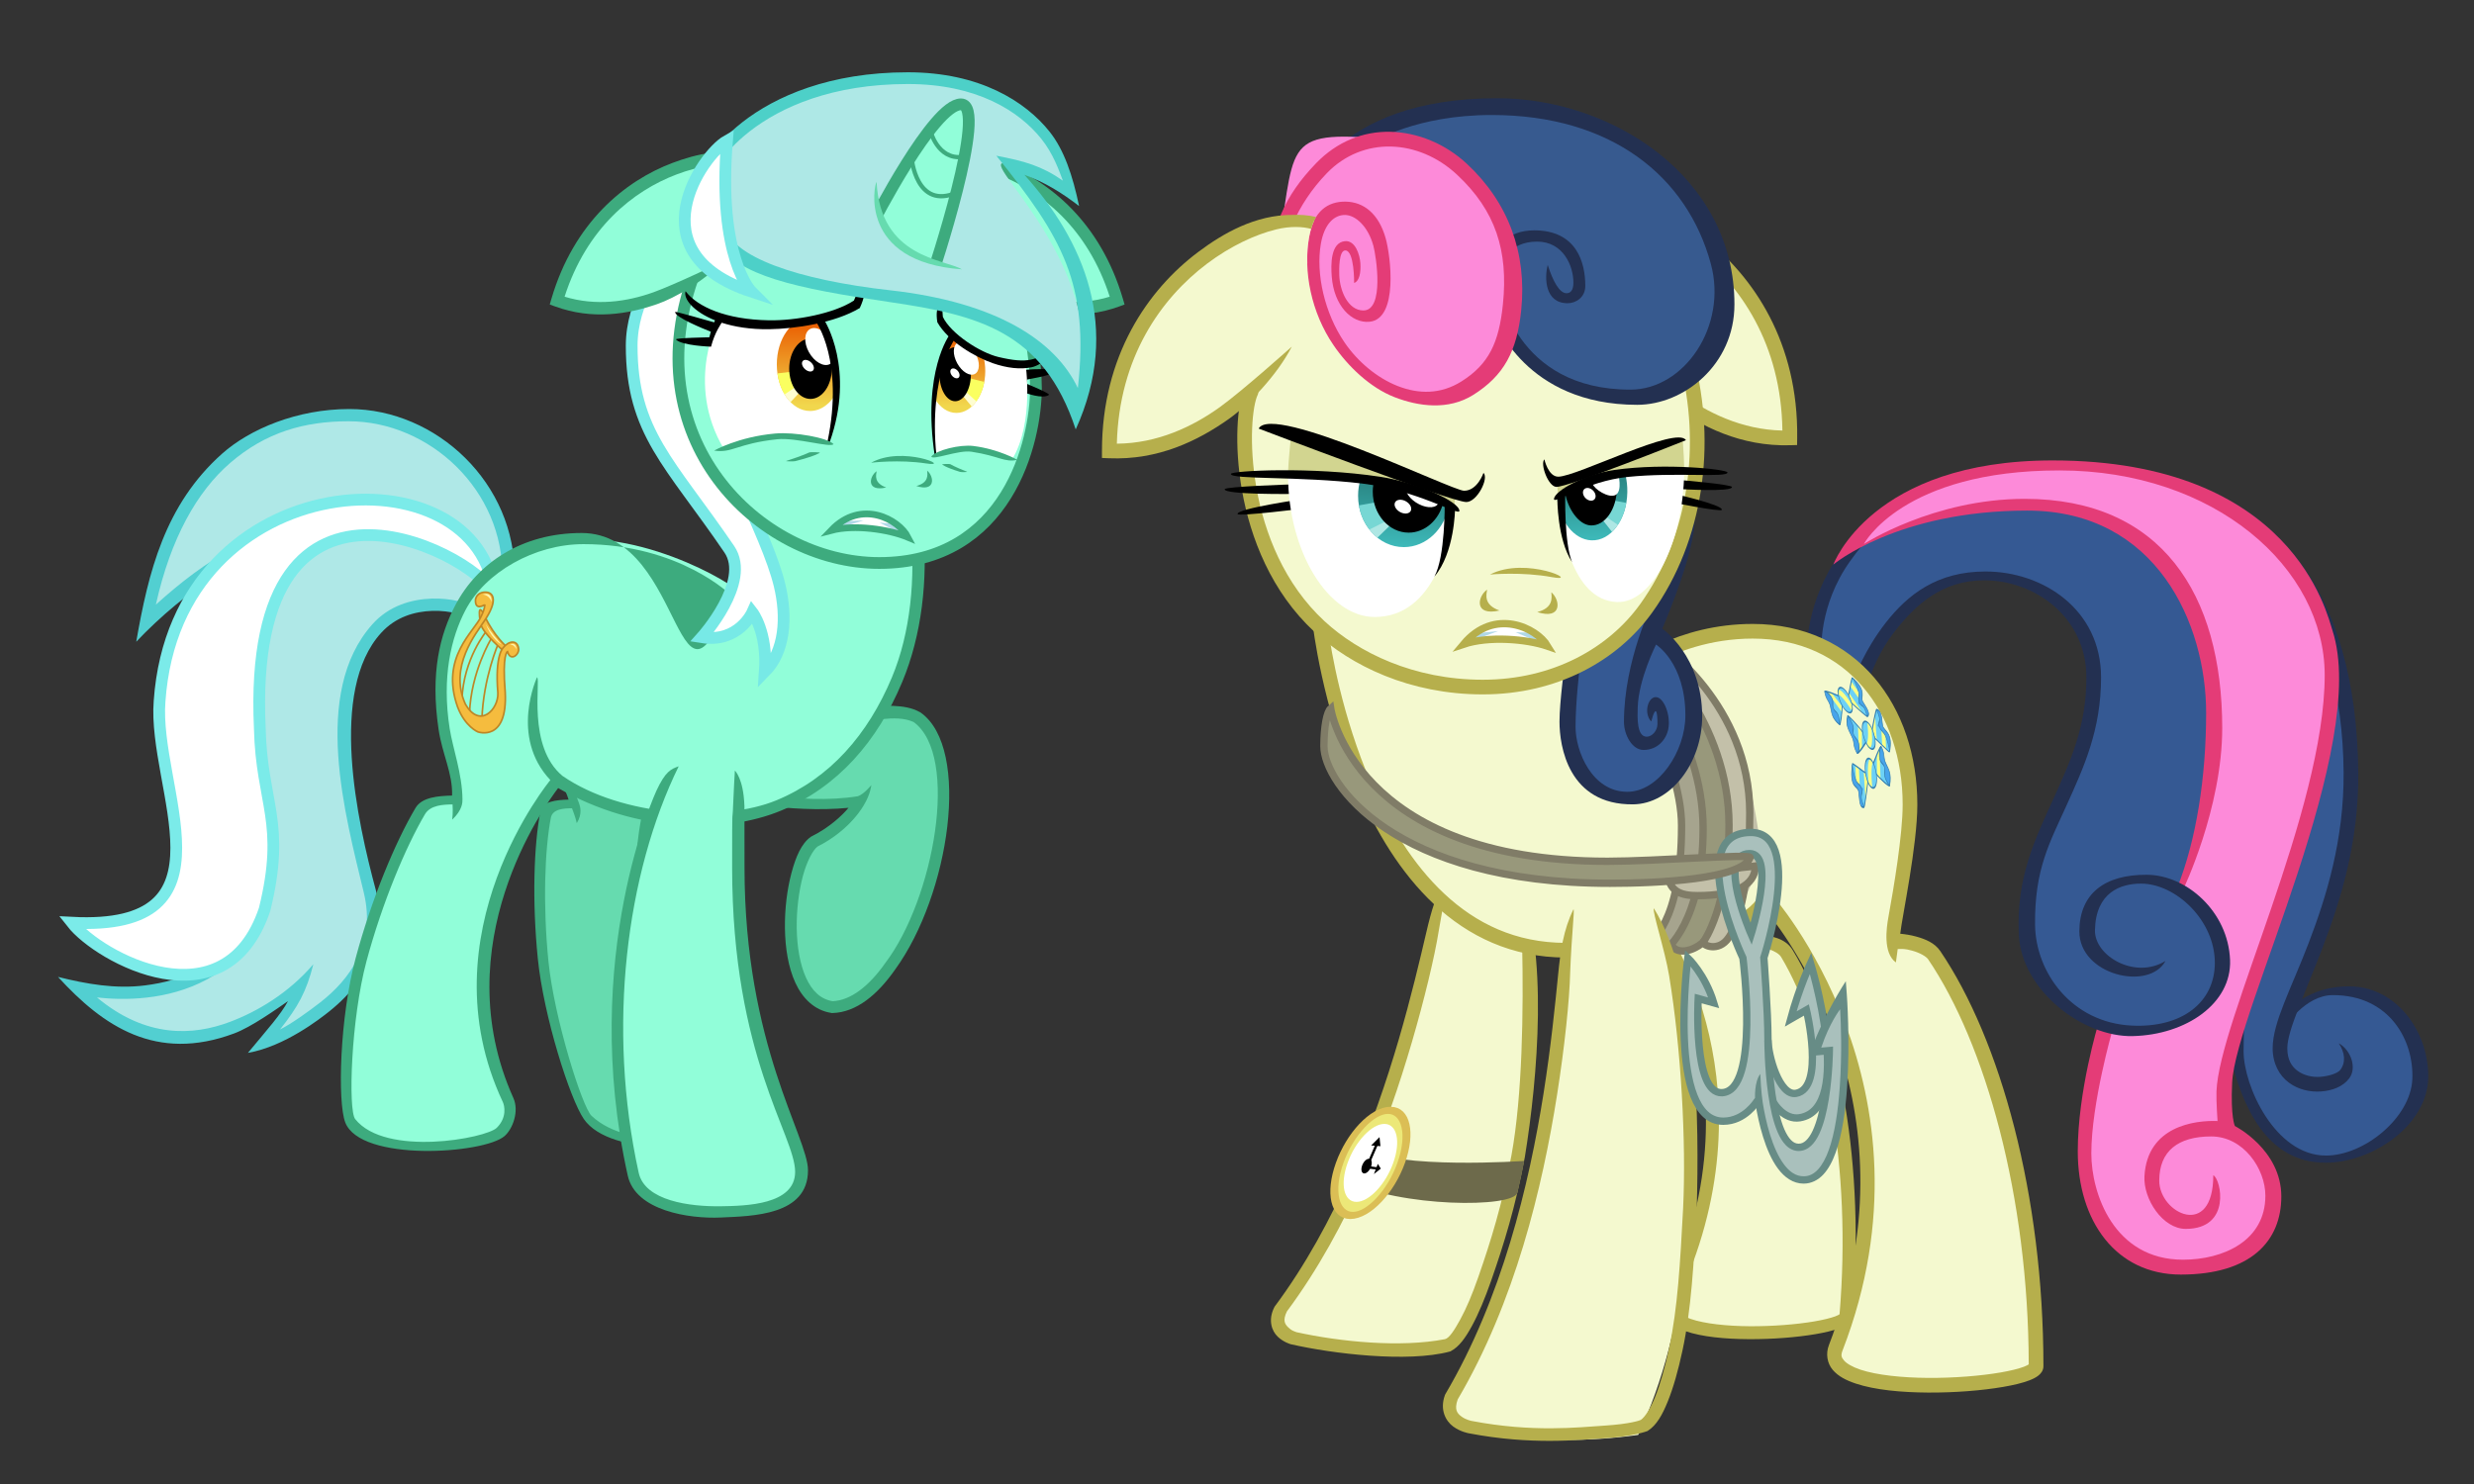 <?xml version="1.0" encoding="UTF-8" standalone="no"?>
<!-- Created with Inkscape (http://www.inkscape.org/) -->
<svg id="svg2" xmlns:inkscape="http://www.inkscape.org/namespaces/inkscape" xmlns:rdf="http://www.w3.org/1999/02/22-rdf-syntax-ns#" xmlns="http://www.w3.org/2000/svg" xmlns:osb="http://www.openswatchbook.org/uri/2009/osb" inkscape:version="0.91 r13725" viewBox="0 0 3000 1800" height="1800" xmlns:dc="http://purl.org/dc/elements/1.1/" width="3e3" version="1.1" xmlns:cc="http://creativecommons.org/ns#" xmlns:xlink="http://www.w3.org/1999/xlink" sodipodi:docname="lyrabon.svg" xmlns:sodipodi="http://sodipodi.sourceforge.net/DTD/sodipodi-0.dtd">
<rect x="0" y="0" width="3000" height="1800" fill="#333333" stroke="none"/>
<defs id="defs4">
<linearGradient id="linearGradient9619" inkscape:collect="always">
<stop id="stop9621" stop-color="#f1d74d" offset="0"/>
<stop id="stop9623" stop-color="#ea5e01" offset="1"/>
</linearGradient>
<linearGradient id="linearGradient7132" inkscape:collect="always">
<stop id="stop7134" stop-color="#3db8b8" offset="0"/>
<stop id="stop7136" stop-color="#1d6460" offset="1"/>
</linearGradient>
<linearGradient id="linearGradient7138" x1="-383.44" xlink:href="#linearGradient7132" gradientUnits="userSpaceOnUse" x2="-377.093" y1="794.748" y2="710.188" inkscape:collect="always"/>
<clipPath id="clipPath7150" clipPathUnits="userSpaceOnUse">
<path id="path7152" d="m-346.959 761.532c-3.098 19.715-18.425 34.691-36.866 34.691-20.676 0-37.437-18.826-37.437-42.049 0-4.83 0.725-9.469 2.059-13.789 45.184 1.847 72.243 21.147 72.243 21.147z" fill-rule="evenodd" sodipodi:nodetypes="csscc" inkscape:connector-curvature="0" fill="url(#linearGradient7138)"/>
</clipPath>
<linearGradient id="linearGradient7220" x1="-383.44" xlink:href="#linearGradient7132" gradientUnits="userSpaceOnUse" y1="794.748" gradientTransform="matrix(-1.146 -.053 -.02 1.441 1505.889 -1260.502)" x2="-377.093" y2="710.188" inkscape:collect="always"/>
<clipPath id="clipPath7272" clipPathUnits="userSpaceOnUse">
<path id="path7274" d="m-254.454 755.461c2.126 19.284 13.769 34.401 28.023 35.066 15.981 0.746 29.192-16.958 29.509-39.542 0.066-4.697-0.431-9.235-1.404-13.484-34.949 0.167-56.127 17.96-56.127 17.96z" fill-rule="evenodd" sodipodi:nodetypes="csscc" inkscape:connector-curvature="0" fill="url(#linearGradient7276)"/>
</clipPath>
<linearGradient id="linearGradient7276" x1="-383.44" xlink:href="#linearGradient7132" gradientUnits="userSpaceOnUse" y1="794.748" gradientTransform="matrix(-.773 -.036 -.014 .972 -512.265 2.377)" x2="-377.093" y2="710.188" inkscape:collect="always"/>
<linearGradient id="linearGradient9625" x1="-1048" xlink:href="#linearGradient9619" gradientUnits="userSpaceOnUse" y1="-138.888" gradientTransform="translate(-100)" x2="-1046.868" y2="-292.888" inkscape:collect="always"/>
<clipPath id="clipPath9637" clipPathUnits="userSpaceOnUse">
<ellipse id="ellipse9639" fill-rule="evenodd" rx="62.316" ry="87.25" cy="-215.388" cx="-1146.184" fill="url(#linearGradient9625)"/>
</clipPath>
<linearGradient id="linearGradient9769" x1="-867.502" xlink:href="#linearGradient9619" gradientUnits="userSpaceOnUse" x2="-865.322" y1="-137.477" y2="-268.477" inkscape:collect="always"/>
<clipPath id="clipPath9781" clipPathUnits="userSpaceOnUse">
<ellipse id="ellipse9783" fill-rule="evenodd" rx="54.09" ry="78.486" cy="-202.977" cx="-871.912" fill="url(#linearGradient9769)"/>
</clipPath>
</defs>
<sodipodi:namedview id="base" bordercolor="#666666" inkscape:window-width="1920" inkscape:pageshadow="2" inkscape:window-y="-8" pagecolor="#ffffff" inkscape:zoom="0.70710678" inkscape:window-maximized="1" inkscape:window-x="1672" showgrid="false" borderopacity="1.0" inkscape:current-layer="layer3" inkscape:cx="1377.7371" inkscape:cy="1336.8114" units="px" inkscape:window-height="1018" inkscape:pageopacity="0.0" inkscape:document-units="px"/>
<g id="layer3" inkscape:label="Lyra" inkscape:groupmode="layer" transform="translate(0,747.638)">
<g id="g9522" transform="matrix(1.212 0 .46 1.337 3161.367 -2196.231)">
<path id="path9518" d="m-2733.297 1757.588c2.428 15.742 6.244 34.135 11.581 55.703 0 0-22.374-2.004-32.392 9.016-35.063 59.107-84.486 201.697-62.446 274.161 26.047 38.736 118.213 23.375 133.574 10.686 11.354-12.69 6.679-28.051 6.679-28.051-66.588-148.288 42.744-283.177 42.744-283.177z" fill-rule="evenodd" sodipodi:nodetypes="cccccccc" inkscape:connector-curvature="0" fill="#66dbaf"/>
<path id="path9520" style="color:#000000;block-progression:tb;text-decoration-line:none;text-transform:none;text-indent:0" d="m-2738.041 1750.112c3.291 22.269 12.593 38.962 11.995 58.759-12.26 0.338-26.616 1.359-32.371 10.876-17.906 30.184-39.055 80.812-53.156 133.344-14.101 52.531-16.151 127.331-9.22 145.551 13.479 35.429 123.131 28.031 141.282 12.137 7.244-6.344 13.044-22.003 7.781-33.719-61.013-135.806 27.617-259.02 39.688-274.844zm99.091 45.004s-112.51 135.927-42.091 285.569c1.509 3.207 3.811 13.684-5.438 22.812-9.462 9.34-98.589 26.033-125.469-7.747-6.373-8.01-3.736-88.776 10.031-140.065 13.784-51.349 34.711-101.248 51.812-130.25 4.775-8.136 16.193-8.628 24.471-8.71 0 0 0.514 8.002-0.321 13.512 9.183-8.682 9.124-15.288 9.1-18.146-0.192-22.314-8.691-45.767-11.306-62.447z" sodipodi:nodetypes="cccsssscccsssscccscc" inkscape:connector-curvature="0" fill="#3dab7e"/>
</g>
<g id="g9915" transform="matrix(1.292,0,0,1.292,1357.869,-602.304)">
<path id="path7813" sodipodi:nodetypes="cccccccccc" inkscape:connector-curvature="0" fill="#afe8e7" d="m-573.745 429.279c3.081-168.676-288.83-251.089-340.434 43.132 83.953-87.034 178.689-96.276 178.689-96.276-76.712 44.257-117.072 102.438-76.251 378.944-50.834 88.574-166.366 60.076-166.366 60.076 104.749 106.289 211.038-5.391 211.038-5.391-12.709 29.268-33.119 54.878-33.119 54.878s117.457-38.703 96.276-140.371c-78.562-288.829 61.617-282.668 103.208-258.791 29.268-7.702 26.957-36.2 26.957-36.2z"/>
<path id="path7817" style="color:#000000;block-progression:tb;text-decoration-line:none;text-transform:none;text-indent:0" d="m-842.638 313.526c-53.866 48.069-69.115 111.445-80.474 176.445 45.217-47.645 107.53-90.488 171.94-105.269-11.113 13.476-38.935 36.301-53.885 73.528-24.427 60.824-32.704 157.606-12.678 295.579-24.413 41.137-63.291 54.467-96.908 58.779-27.993 3.591-55.028-1.277-81.88-7.928 42.285 46.274 92.084 80.3 165.201 53.085 16.337-6.081 39.504-22.673 50.639-30.353-6.944 12.799-18.68 25.688-37.605 48.562 34.583-5.991 68.119-32.37 76.338-38.931 43.976-35.106 53.4-77.876 43.647-114.098-17.289-64.209-44.601-186.838 5.082-241.314 13.653-14.971 31.407-20.074 48.003-20.614 16.596-0.54 32.383 4.152 41.661 9.478l2.018 1.189 2.306-0.613c16.363-4.306 24.795-15.142 28.362-24.506 3.376-8.861 2.941-16.325 2.883-17.154 0-0.017 0.001-0.205 0-0.216v-0.36h-0.036c1.258-87.384-73.238-157.308-155.074-157.308-48.696 0-93.363 18.66-119.541 42.021zm118.819-30.525c76.372 0 145.778 65.176 144.298 146.172v0.288l0.036 0.288s0.432 5.875-2.162 12.686c-2.458 6.453-7.318 13.203-18.776 16.794-11.454-5.949-27.538-10.34-45.192-9.766-18.93 0.616-40.211 6.529-55.896 24.146-57.432 64.505-25.327 179.696-7.965 252.162 11.485 47.938-13.261 81.218-40.868 102.746-11.642 9.079-27.673 20.485-37.817 25.464 16.996-21.409 24.84-35.768 31.252-61.226-23.249 27.155-52.721 44.497-78.378 54.142-34.613 13.013-78.7 15.358-124.657-22.957 11.985 1.33 28.471 2.139 46.598 0.108 36.346-4.071 80.114-19.94 106.602-66.095l1.009-1.73-0.288-1.982c-20.279-137.363-12.107-232.519 11.669-291.723 13.958-38 43.544-69.955 76.157-93.854-90.266 9.815-141.217 45.756-186.5 86.493 13.9-62.483 38.749-106.27 69.771-133.054 33.264-28.72 69.499-39.102 111.108-39.102z" sodipodi:nodetypes="sccscscsccsssscccsccccsssccscsssssccssscccccsss" inkscape:connector-curvature="0" fill="#52cfd1"/>
<path id="path7823" d="m-586.962 447.7c-10.893-139.968-298.453-127.442-314.247 98.032-6.535 81.693 75.703 216.215-82.238 208.046 25.597 32.677 143.78 97.487 180.815-12.526 20.151-81.693-2.926-99.666-4.505-169.922-13.31-285.904 214.729-156.851 220.176-123.629z" sodipodi:nodetypes="cccccc" inkscape:connector-curvature="0" stroke="#7bebe9" stroke-width="11.016" fill="#fff"/>
</g>
<g id="g9526" transform="matrix(1.431,0,0,1.431,4565.463,-1410.094)">
<path id="path7776" d="m-2474.437 1070.156c49.089-9.35 61.093 0.668 61.093 0.668 55.305 32.83-0.552 243.812-71.779 245.777-50.059-7.556-38.502-123.724-15.361-140.253 27.627-13.695 37.792-33.572 37.792-33.572-51.004 8.264-111.69-7.279-111.69-7.279" fill-rule="evenodd" sodipodi:nodetypes="cccccc" inkscape:connector-curvature="0" fill="#66dbaf"/>
<path id="path7754" style="color:#000000;block-progression:tb;text-decoration-line:none;text-transform:none;text-indent:0" d="m-2433.323 1061.248c-9.777-0.414-23.357 0.437-42.062 4-2.669 0.382-4.71 3.24-4.204 5.889 0.506 2.648 3.457 4.553 6.079 3.924 21.076 0.426 41.226-7.279 57.281-0.156 39.298 28.64 17.085 150.138-23.938 204.219-13.817 19.751-29.477 31.83-44.719 32.438-10.335-1.751-17.399-8.746-22.469-19.812-5.154-11.25-7.676-26.419-7.906-41.969-0.231-15.55 1.802-31.498 5.219-44.312 3.392-12.719 8.687-22.249 12.375-24.969 28.436-14.33 39.438-35.438 39.438-35.438 5.51-9.016 6.17-16.66 6.17-16.66s-6.244 7.771-11.42 9.441c-49.408 8.006-109.656-7.188-109.656-7.188-2.536-0.654-5.439 1.058-6.094 3.594-0.654 2.536 1.058 5.439 3.594 6.094 0 0 54.646 12.141 104.254 7.31-5.359 6.49-16.335 16.795-31.316 24.221l-0.375 0.188-0.312 0.219c-7.879 5.628-12.65 16.742-16.344 30.594-3.694 13.852-5.776 30.529-5.531 47.031 0.245 16.503 2.777 32.827 8.812 46 6.035 13.173 16.181 23.45 30.594 25.625l0.438 0.094 0.438-0.031c20.254-0.559 38.152-15.525 53-36.75 46.417-63.782 64.461-187.411 21.844-217.844l-0.062-0.031c-0.21-0.131-0.38-0.311-0.594-0.438l-0.031 0.062c-6.943-4.003-15.402-5.03-22.5-5.344z" sodipodi:nodetypes="ccsccccssscccccscccccsssccccccccc" inkscape:connector-curvature="0" fill="#3dab7e"/>
</g>
<path id="path7750" d="m897.307-28.129c-3.612-9.546-134.215-88.374-239.183-59.193-80.87 22.482-152.084 116.3-103.981 310.7 0 0-30.604-2.741-44.307 12.333-47.962 80.85-115.565 275.894-85.417 375.015 35.629 52.986 161.699 31.974 182.711 14.617 15.53-17.358 9.136-38.369 9.136-38.369-91.083-202.838 58.468-387.348 58.468-387.348 121.821 61.251 208.82 56.037 275.454 27.361 204.251-87.9 186.793-404.337 114.748-494.018l-178.72-35.47s52.658 98.97 11.092 274.373z" fill-rule="evenodd" sodipodi:nodetypes="csccccccsccc" inkscape:connector-curvature="0" fill="#91fed9"/>
<path id="path7764" style="color:#000000;block-progression:tb;text-decoration-line:none;text-transform:none;text-indent:0" d="m873.983-307.216s88.778 60.827 16.527 268.473-56.368-62.398-185.277-62.398c-72.915 0-126.507 36.916-152.947 87.263-18.839 35.872-30.632 82.097-20.475 150.835 4.501 30.461 17.226 53.295 16.408 80.374-16.77 0.463-36.406 1.859-44.279 14.877-24.493 41.288-53.422 110.54-72.71 182.396-19.288 71.856-22.093 174.172-12.611 199.093 18.437 48.462 168.426 38.343 193.255 16.601 9.909-8.677 17.843-30.098 10.643-46.123-83.457-185.764 37.776-354.304 54.287-375.948 95.529 54.664 202.037 55.62 270.1 27.447 69.091-28.598 117.178-84.253 147.226-156.325 47.585-114.138 29.02-268.288-26.515-352.643zm182.049 43.498c49.072 74.16 71.027 228.983 25.489 337.725-29.102 69.493-75.191 122.242-139.873 149.016-64.682 26.774-186.809 20.537-259.52-29.499-43.281-35.852-26.051-116.172-30.895-119.725 0 0-33.618 72.07 16.122 124.718 0 0-153.898 185.929-57.575 390.619 2.064 4.387 5.212 18.717-7.438 31.204-12.943 12.776-134.856 35.609-171.624-10.597-8.718-10.956-5.111-121.433 13.721-191.59 18.854-70.239 47.48-138.493 70.872-178.164 6.531-11.129 22.149-11.802 33.473-11.914 0 0 0.703 10.946-0.439 18.483 12.561-11.876 12.481-20.912 12.447-24.821-0.262-30.522-11.889-62.604-15.466-85.419-9.847-62.809 1.731-110.836 19.056-143.826 24.205-46.09 83.933-80.125 143.116-80.125 116.96 0 179.164 62.141 179.164 62.141s4.067-6.487-15.635 35.502c29.069-23.578 36.926-59.185 36.926-59.185 71.714-245.29-21.703-250.261-21.703-250.261z" sodipodi:nodetypes="ccsssccsssscsscccsscccsssscccssssccccc" inkscape:connector-curvature="0" fill="#3dab7e"/>
<path id="path7752" d="m802.153 214.409s-90.437 198.962-34.237 462.523c30.361 74.934 188.627 36.175 191.856 29.715 25.839-21.317 7.106-51.679 7.106-51.679-83.332-160.203-71.058-425.702-71.058-425.702" fill-rule="evenodd" sodipodi:nodetypes="ccccc" inkscape:connector-curvature="0" fill="#91fed9"/>
<path id="path7770" style="color:#000000;block-progression:tb;text-decoration-line:none;text-transform:none;text-indent:0" d="m795.937 211.563s-93.808 201.604-34.709 466.783c9.484 42.553 74.175 52.579 112.977 50.782 38.395-1.779 105.582-2.409 105.582-57.279 0-40.434-76.985-151.153-76.985-366.972 0-86.255-0.129-75.275-0.129-75.275-1.142-33.116-11.543-42.56-11.543-42.56s-1.669 27.936-2.135 41.919c-0.842 25.223-1.197-11.466-1.197 75.703 0 229.863 76.387 324.556 76.387 369.109 0 40.101-59.977 41.282-90.322 41.72-37.254 0.538-91.862-6.474-99.384-40.694-38.734-176.221-15.268-362.891 48.517-492.945-9.672 3.385-16.21 6.414-27.059 29.71z" sodipodi:nodetypes="cssssccsssssccc" inkscape:connector-curvature="0" fill="#3dab7e"/>
<g id="g9905" transform="matrix(1.186,0,0,1.186,1285.827,-549.812)">
<path id="path7801-5" d="m-586.418 478.199s-23.963 28.32-25.461 70.801" sodipodi:nodetypes="cc" inkscape:connector-curvature="0" stroke="#bd8626" stroke-linecap="round" stroke-width="1.73" fill="none"/>
<path id="path7803-2" d="m-581.924 486.369s-20.696 33.903-22.193 76.383" sodipodi:nodetypes="cc" inkscape:connector-curvature="0" stroke="#bd8626" stroke-linecap="round" stroke-width="1.73" fill="none"/>
<path id="path7805-3" d="m-574.572 491.134s-15.386 35.128-16.883 77.609" sodipodi:nodetypes="cc" inkscape:connector-curvature="0" stroke="#bd8626" stroke-linecap="round" stroke-width="1.73" fill="none"/>
<path id="path7797-16" d="m-593 471.063c3.755 11.65 24.358 28.305 24.358 28.305l2.6-4.525s-12.997-11.168-22.144-30.712-4.814 5.969-4.814 6.932z" sodipodi:nodetypes="ccccc" inkscape:connector-curvature="0" stroke="#bd8626" stroke-width="1.73" fill="#f5bc3e"/>
<path id="path7799-47" d="m-588.596 451.649s-10.144 6.876-9.395-5.31c1.77-8.442 10.756-7.489 10.756-7.489 8.442 0.408 11.778 9.803-1.974 29.75-7.693 11.914-36.558 46.361-19.13 84.757 14.705 25.597 33.971 5.378 33.222-11.437-3.268-39.485 5.582-46.429 5.582-46.429 5.779-7.276 14.449-7.967 15.59 1.021 0.953 5.923-8.237 13.956-11.369 3.063 0 0-5.582 2.042-2.315 41.664 2.559 51.261-27.889 40.482-27.889 40.482s-13.034-5.252-20.719-25.369c-18.381-51.194 17.7-77.745 24.099-92.994 4.085-8.306 3.54-11.709 3.54-11.709z" fill-rule="evenodd" sodipodi:nodetypes="cccccccccccccc" inkscape:connector-curvature="0" stroke="#bd8626" stroke-linecap="round" stroke-width="1.73" fill="#f5bc3e"/>
<path id="path7807-4" sodipodi:nodetypes="ccc" inkscape:connector-curvature="0" fill="#fdf6af" d="m-562.931 492.496c4.493-0.477 6.672 4.629 6.672 4.629s0.204-7.761-6.672-4.629z"/>
<path id="path7809-9" sodipodi:nodetypes="ccc" inkscape:connector-curvature="0" fill="#fdf6af" d="m-590.775 441.233c7.625 0.545 9.122 7.761 9.122 7.761s1.362-11.165-9.122-7.761z"/>
<path id="path7811-2" sodipodi:nodetypes="ccc" inkscape:connector-curvature="0" fill="#fdf6af" d="m-587.501 471.419c4.14 7.221 13.07 17.774 15.958 20.662-3.562-1.348-11.722-9.205-15.958-20.662z"/>
</g>
<path id="path9516" d="m801.35-425.951s-35.378 43.146-35.378 97.551c0 105.38 46.772 141.823 118.406 247.018 26.97 39.605-33.251 106.657-33.251 106.657 44.488 7.172 61.18-30.19 61.18-30.19s18.667 23.855 15.162 72.053c24.421-24.673 27.247-66.213 17.761-105.29-15.375-63.333-78.731-173.131-99.61-251.152-8.934-33.383 3.93-136.647 3.93-136.647z" fill-rule="evenodd" sodipodi:nodetypes="csscccsscc" inkscape:connector-curvature="0" stroke="#77e9e6" stroke-linecap="round" stroke-miterlimit="8" stroke-width="14.233" fill="#fff"/>
<g id="g9819" transform="matrix(-1.144 .362 .349 1.188 389.601 -1009.169)">
<g id="g9821">
<path id="path9823" d="m-462.798 563.956c-0.795-22.274 5.48-34.809 5.48-34.809-40.935-15.7-167.501 46.583-167.501 188.359 88.557 3.69 147.595-84.56 147.595-84.56" fill-rule="evenodd" sodipodi:nodetypes="cscc" inkscape:connector-curvature="0" fill="#91fed9"/>
</g>
<path id="path9825" style="color-rendering:auto;text-decoration-color:#000000;color:#000000;isolation:auto;mix-blend-mode:normal;shape-rendering:auto;solid-color:#000000;block-progression:tb;text-decoration-line:none;image-rendering:auto;white-space:normal;text-indent:0;text-transform:none;text-decoration-style:solid" d="m-474.989 524.325c-30.335-0.104-56.702 15.062-77.07 30.337-41.342 31.004-78.762 85.075-78.762 162.844v5.756l5.75 0.238c40.187 1.674 72.769-14.239 98.268-32.324 15.372-10.903 39.107-35.319 51.292-59.015 0 0-40.214 36.026-58.602 49.306-22.457 16.218-51.347 29.869-84.53 30.103 1.849-70.65 36.108-118.909 73.807-147.324 19.379-14.607 39.668-23.88 56.494-28.031 11.725-2.893 22.023-2.292 28.64-0.448 1.614-5.727 4.061-9.69 4.061-9.69-5.95-1.591-13.013-2.015-19.348-1.751z" fill-rule="evenodd" sodipodi:nodetypes="cssccscscssccc" inkscape:connector-curvature="0" fill="#3dab7e"/>
</g>
<path id="path9553" d="m1229.818-444.245s26.375 110.344 26.375 167.318c0 64.009-33.956 212.158-189.913 212.158-147.049 0-300.674-153.29-222.555-355.688l25.617-39.341" fill-rule="evenodd" sodipodi:nodetypes="cssc" inkscape:connector-curvature="0" stroke="#3dab7e" stroke-linecap="round" stroke-miterlimit="8" stroke-width="14.233" fill="#91fed9"/>
<g id="g9580" transform="matrix(1.144 .362 -.349 1.188 1640.701 -1009.169)">
<g id="g9582">
<path id="path9584" d="m-462.798 563.956c-0.795-22.274 5.48-34.809 5.48-34.809-40.935-15.7-167.501 46.583-167.501 188.359 88.557 3.69 147.595-84.56 147.595-84.56" fill-rule="evenodd" sodipodi:nodetypes="cscc" inkscape:connector-curvature="0" fill="#91fed9"/>
</g>
<path id="path9586" style="color-rendering:auto;text-decoration-color:#000000;color:#000000;isolation:auto;mix-blend-mode:normal;shape-rendering:auto;solid-color:#000000;block-progression:tb;text-decoration-line:none;image-rendering:auto;white-space:normal;text-indent:0;text-transform:none;text-decoration-style:solid" d="m-474.989 524.325c-30.335-0.104-56.702 15.062-77.07 30.337-41.342 31.004-78.762 85.075-78.762 162.844v5.756l5.75 0.238c40.187 1.674 72.769-14.239 98.268-32.324 15.372-10.903 39.107-35.319 51.292-59.015 0 0-40.214 36.026-58.602 49.306-22.457 16.218-51.347 29.869-84.53 30.103 1.849-70.65 36.108-118.909 73.807-147.324 19.379-14.607 39.668-23.88 56.494-28.031 11.725-2.893 22.023-2.292 28.64-0.448 1.614-5.727 4.061-9.69 4.061-9.69-5.95-1.591-13.013-2.015-19.348-1.751z" fill-rule="evenodd" sodipodi:nodetypes="cssccscscssccc" inkscape:connector-curvature="0" fill="#3dab7e"/>
</g>
<g id="g9652" transform="matrix(.647 0 0 .647 1723.87 -166.233)" fill-rule="evenodd">
<path id="path9615" sodipodi:nodetypes="ccccc" inkscape:connector-curvature="0" fill="#fff" d="m-1316-303.638s-66.5 121.5 8.5 247c103-48.5 194.5-12.5 194.5-12.5 40.5-121-10-230-10-230s-108.5 23-193-4.5z"/>
<path id="path9617" sodipodi:nodetypes="sssssss" inkscape:connector-curvature="0" fill="url(#linearGradient9625)" d="m-1102.606-224.58c5.791 18.345 6.759 60.637 6.759 60.637-11.336 21.706-29.66 35.805-50.336 35.805-34.416-0-62.316-39.063-62.316-87.25s27.9-87.25 62.316-87.25c7.165-0 18.311-1.985 20.456 4.809z"/>
<path id="path9604" sodipodi:nodetypes="ccscccsccsscscc" inkscape:connector-curvature="0" d="m-1046.5-376.139-17.5 41c-37.629 24.481-108.535 37.803-159.004 37.002-81.09-1.287-134.377-25.305-156.496-54.502-4.544 14.002 14.509 38.245 55.154 54.51-0.475 1.075-1.012 2.349-1.617 3.822-8.938-2.563-72.858-20.851-73.037-19.582-1.362 9.633 53.033 31.704 66.828 37.139-0.983 3.277-1.946 6.779-2.828 10.486 0 0-65.278 1.074-62.5 4.125 10.56 11.597 65.75 13.5 65.75 13.5 6.658-26.628 20.012-44.941 20.012-44.941 23.76 7.688 53.516 12.639 88.984 12.143 47.985-0.672 122.571-11.427 169.754-39.701 17.25-37 6.5-55 6.5-55z"/>
<g id="g9631" clip-path="url(#clipPath9637)">
<path id="path9629" inkscape:connector-curvature="0" fill="#fefdd1" d="m-1214.5-151.138 19 20 42.5-45.5-12-8.5z"/>
<path id="path9627" sodipodi:nodetypes="ccccc" inkscape:connector-curvature="0" fill="#faff60" d="m-1237-195.138 76.5-9-1 23-55.5 37.5z"/>
</g>
<ellipse id="ellipse9643" cy="-207.41" cx="-1145.366" rx="39.897" ry="56.656"/>
<ellipse id="ellipse9645" rx="23.358" ry="37.728" transform="matrix(.893 -.45 .484 .875 0 0)" cy="-730.306" cx="-866.785" fill="#fff"/>
<path id="path9611" sodipodi:nodetypes="ccccc" inkscape:connector-curvature="0" d="m-1134.73-294.941s52.503 73.274 21.39 223.534l3.889 1.856c48.79-137.532-9.811-228.44-9.811-228.44z"/>
<path id="path9613" sodipodi:nodetypes="cscsc" inkscape:connector-curvature="0" fill="#3dab7e" d="m-1326-53.888s45.414-25.895 114.5-32c36.863-3.258 98 8 109.25 19.75-4 7.75-70.402-12.722-105.5-9-75.255 7.981-84 26.5-118.25 21.25z"/>
<ellipse id="ellipse9647" rx="8.492" transform="matrix(.714 -.7 .717 .697 0 0)" ry="13.113" cy="-957.654" cx="-649.21" fill="#fff"/>
<path id="path9650" sodipodi:nodetypes="ccccc" inkscape:connector-curvature="0" fill="#3dab7e" d="m-1191-34.388c34.737-11.314 42.5-15.75 42.5-15.75 3.27-1.591 21.546-0.545 20.75 0.25 0 0-6.137 5.409-46 15.75-2.917 0.795-19.106 0.457-17.25-0.25z"/>
</g>
<g id="g9803" transform="matrix(.647 0 0 .647 1723.87 -166.233)" fill-rule="evenodd">
<path id="path9759" sodipodi:nodetypes="ssccsscs" inkscape:connector-curvature="0" d="m-738.103-205.657c7.181-1 50.267-2.001 50.45 0.978 0.589 9.615-40.731 14.964-52.03 17.652-0.464 3.265-0.554 7.916-0.554 7.916s44.714 18.295 41.761 20.682c-11.226 9.073-45.667-4.19-45.667-4.19 2.811-18.657 1.228-34.833 0.499-42.267z"/>
<path id="path9682" sodipodi:nodetypes="ccccc" inkscape:connector-curvature="0" fill="#fff" d="m-742.728-219.51s17.859 112.5-24.945 182.5c-79.321-40-142.899-10-142.899-10-22.577-129 30.32-226.5 30.32-226.5s53.723 54.5 137.524 54z"/>
<g id="g9794">
<path id="path9761" sodipodi:nodetypes="ssccss" inkscape:connector-curvature="0" fill="url(#linearGradient9769)" d="m-817.822-202.977c0 43.347-24.217 78.486-54.09 78.486-16.37 0-31.041-10.551-40.96-27.223 0 0 10.532-104.723 34.46-114.749 14.471 7.5 56.94 35.085 56.94 35.085 2.357 8.807 3.65 18.385 3.65 28.401z"/>
<g id="g9775" clip-path="url(#clipPath9781)">
<path id="path9773" inkscape:connector-curvature="0" fill="#fefdd1" d="m-825.547-144.946-12.728 14.319-30.052-36.062 9.192-8.839z"/>
<path id="path9771" inkscape:connector-curvature="0" fill="#faff60" d="m-860.5-192.638 57.5 14-21.5 41.5-43.5-39.5z"/>
</g>
<ellipse id="ellipse9787" cy="-197.042" cx="-874.21" rx="29.518" ry="50.631"/>
<ellipse id="ellipse9789" rx="19.467" transform="rotate(-28.871)" ry="33.39" cy="-610.691" cx="-637.695" fill="#fff"/>
<ellipse id="ellipse9791" rx="7.041" ry="10.562" transform="matrix(.716 -.698 .667 .745 0 0)" cy="-753.51" cx="-519.612" fill="#fff"/>
</g>
<path id="path9698" sodipodi:nodetypes="ccccc" inkscape:connector-curvature="0" d="m-871.784-267.758s-52.772 66.774-37.71 222.284l-2.926 1.856c-24.286-159.282 28.282-228.19 28.282-228.19z"/>
<path id="path9700" sodipodi:nodetypes="cscsc" inkscape:connector-curvature="0" fill="#3dab7e" d="m-757.652-36.51s-34.207-19.895-82.313-26c-25.669-3.258-69.889 8-78.984 19.75 2.053 7.75 50.898-12.722 75.276-9 52.27 7.981 61.352 20.5 86.021 15.25z"/>
<path id="path9704" sodipodi:nodetypes="ccccc" inkscape:connector-curvature="0" fill="#3dab7e" d="m-851.775-14.178c-25.402-10.005-30.874-13.928-30.874-13.928-2.335-1.407-16.452-0.482-15.928 0.221 0 0 4.121 4.783 33.556 13.928 2.15 0.703 14.592 0.404 13.246-0.221z"/>
<path id="path9686" sodipodi:nodetypes="ccscsscc" inkscape:connector-curvature="0" d="m-899.039-327.799 1.738 23.267c14.951 31.493 69.732 67.09 104.458 75.255 55.795 13.117 70.743 5.757 105.061-17.697 5.831 4.899-22.024 32.437-42.939 36.837-21.242 4.469-46.184 1.751-73.412-7.731-31.895-11.107-82.927-40.177-103.527-76.652-5.204-34.199 8.621-33.278 8.621-33.278z"/>
</g>
<path id="path9572" d="m851.96-531.161s62.374-121.683 248.856-121.683c170.692 0 198.434 140.749 198.434 140.749s-39.064-29.943-79.459-37.475 135.669 127.589 86.501 297.088c-18.114-63.4-83.215-119.779-227.434-135.952-225.092-25.243-225.068-94.693-226.898-142.726z" fill-rule="evenodd" sodipodi:nodetypes="cscccsc" inkscape:connector-curvature="0" fill="#aee8e6"/>
<g id="g9565" transform="matrix(.647 0 0 .647 1723.87 -166.233)">
<path id="path9555" d="m-1029.194-479.585s114.28-223.446 165.817-223.446c53.009 0-54.447 321.38-54.447 321.38" fill-rule="evenodd" sodipodi:nodetypes="csc" inkscape:connector-curvature="0" stroke="#3dab7e" stroke-linecap="round" stroke-miterlimit="8" stroke-width="22.001" fill="#91fed9"/>
<path id="path9557" d="m-956.008-603.328s8.132 99.702 85.56 65.407" sodipodi:nodetypes="cc" inkscape:connector-curvature="0" stroke="#3dab7e" stroke-linecap="round" stroke-miterlimit="8" stroke-width="8" fill="none"/>
<path id="path9559" d="m-921.007-654.24s13.435 55.508 60.458 49.851" sodipodi:nodetypes="cc" inkscape:connector-curvature="0" stroke="#3dab7e" stroke-linecap="round" stroke-miterlimit="8" stroke-width="8" fill="none"/>
<path id="path9563" d="m-1022.5-531.388-39.75 69.5 161.396 109.229 6.01-50.205c-131.522-28.991-127.656-128.524-127.656-128.524z" fill-rule="evenodd" sodipodi:nodetypes="ccccc" inkscape:connector-curvature="0" fill="#aee8e6"/>
<path id="path9561" d="m-1021.5-557.638c-4.5 4.5-35 150 160 164-33-19.5-153-21-160-164z" fill-rule="evenodd" sodipodi:nodetypes="ccc" inkscape:connector-curvature="0" fill="#66dbaf"/>
</g>
<path id="path9574" style="color-rendering:auto;text-decoration-color:#000000;color:#000000;isolation:auto;mix-blend-mode:normal;shape-rendering:auto;solid-color:#000000;block-progression:tb;text-decoration-line:none;image-rendering:auto;white-space:normal;text-indent:0;text-transform:none;text-decoration-style:solid" d="m1100.815-659.96c-94.789 0-160.581 29.251-200.572 60.522s-54.617 65.032-54.617 65.032l-0.849 1.657 0.071 1.86c0.91 23.885 8.644 40.597 27.402 77.517 20.182 39.723 93.04 55.515 205.815 72.011 107.153 15.674 187.067 34.959 226.345 154.603 56.144-123.493 9.542-229.048-62.177-308.827 25.086 9.146 45.315 21.794 66.27 37.857-7.764-36.969-18.091-67.954-35.711-90.113-29.182-36.698-84.674-72.119-171.976-72.119zm0 14.233c83.39 0 134.619 32.518 161.796 66.343 14.517 18.067 21.35 38.04 26.254 50.858-25.333-17.696-46.859-23.901-80.653-30.201 79.897 99.237 112.863 155.549 98.806 281.832-27.082-57.115-97.892-104.091-227.368-118.611-111.828-12.541-193.987-40.509-200.881-78.783-5.549-30.807-18.75-31.526-19.62-55.103 2.067-3.828 14.85-31.456 49.861-58.833 37.817-29.571 100.111-57.502 191.804-57.502z" fill-rule="evenodd" sodipodi:nodetypes="sscccsscccsssscccsscss" inkscape:connector-curvature="0" fill="#4dd0c8"/>
<path id="path9578" d="m881.555-576.805c-30.083 17.144-112.679 136.087 29.556 182.881 0 0-41.201-41.201-29.556-182.881z" fill-rule="evenodd" sodipodi:nodetypes="ccc" inkscape:connector-curvature="0" stroke="#77e9e6" stroke-linecap="round" stroke-miterlimit="8" stroke-width="14.233" fill="#fff"/>
<g id="g9749" transform="matrix(.647 0 0 .647 1723.87 -166.233)">
<path id="path9722" d="m-1031.714-31.109s52.692-6.527 103.307 1.357-44.365-34.274-103.307-1.357z" fill-rule="evenodd" sodipodi:nodetypes="ccc" inkscape:connector-curvature="0" fill="#3dab7e"/>
<path id="path9724" d="m-1021.452-15.219c-14.204 9.921-19.545 39.135 17.995 30.504-23.215-8.32-19.206-22.735-17.995-30.504z" fill-rule="evenodd" sodipodi:nodetypes="ccc" inkscape:connector-curvature="0" fill="#3dab7e"/>
<path id="path9726" d="m-926.631-16.216c13.24 11.037 16.061 40.446-20.419 28.713 23.716-6.281 20.962-20.909 20.419-28.713z" fill-rule="evenodd" sodipodi:nodetypes="ccc" inkscape:connector-curvature="0" fill="#3dab7e"/>
<g id="g9743" transform="matrix(1.033 .068 -.068 1.033 9.021 84.466)">
<path id="path9728" d="m-1074.644 81.658c41.457-13.892 104.303-8.821 139.585 3.308-18.523-31.093-88.647-64.39-139.585-3.308z" fill-rule="evenodd" sodipodi:nodetypes="ccc" inkscape:connector-curvature="0" fill="#fff"/>
<path id="path9730" inkscape:connector-curvature="0" fill-rule="evenodd" fill="#b0d8e7" d="m-1057.003 63.796 39.693-3.969-48.293 18.082z"/>
<path id="path9732" inkscape:connector-curvature="0" fill-rule="evenodd" fill="#b0d8e7" d="m-988.202 61.811 31.754 0.662 14.333 19.185z"/>
<path id="path9734" d="m-1074.644 81.658c41.457-13.892 104.303-8.821 139.585 3.308-18.523-31.093-88.647-64.39-139.585-3.308z" sodipodi:nodetypes="ccc" inkscape:connector-curvature="0" stroke="#3dab7e" stroke-linecap="round" stroke-width="12.17" fill="none"/>
</g>
</g>
</g>
<g id="layer2" inkscape:label="Bonbon" inkscape:groupmode="layer" transform="translate(0,747.638)">
<g id="g6724" transform="matrix(1.307 0 -.111 1.307 2381.459 -1152.141)" fill-rule="evenodd">
<path id="path6720" sodipodi:nodetypes="ccssscc" inkscape:connector-curvature="0" fill="#f4f9cf" d="m-82.623 1071.061c0 37.453-15.22 111.323-15.22 111.323 9.132-0.217 28.862 2.901 35.006 11.959 48.056 70.837 82.753 195.439 82.753 334.514 0 16.818-178.521 34.994-162.039-10.223 78.249-214.679-57.911-369.734-57.911-369.734z"/>
<path id="path6722" style="color-rendering:auto;text-decoration-color:#000000;color:#000000;isolation:auto;mix-blend-mode:normal;shape-rendering:auto;solid-color:#000000;block-progression:tb;text-decoration-line:none;image-rendering:auto;white-space:normal;text-indent:0;text-transform:none;text-decoration-style:solid" d="m-76.623 1059.885-9.314 6.176-123.201 81.678 4.639 5.17s136.316 151.305 55.549 360.49c-2.782 7.205-1.391 14.961 3.074 20.258 4.465 5.297 11.07 8.656 18.924 11.268 15.708 5.223 37.075 7.209 59.002 7.35 21.927 0.14 44.276-1.66 61.455-4.615 8.59-1.478 15.851-3.211 21.41-5.33 2.78-1.059 5.141-2.174 7.221-3.758 2.079-1.584 4.396-4.124 4.396-7.869 0-140.091-34.126-267.991-84.402-339.727-7.703-10.99-21.204-13.037-32.748-14.168 3.184-15.904 13.996-72.155 13.996-105.746zm-12.496 22.684c-2.365 38.122-10.275 64.201-14.6 98.605-0.752 5.986 2.215 10.352 7.705 19.592l3.078-13.778c6.85 1.342 20.861 4.464 25.133 10.723 46.991 68.843 82.054 194.024 82.311 331.49-0.664 0.456-1.907 1.167-3.867 1.914-4.283 1.632-11.043 3.318-19.172 4.717-16.257 2.797-38.131 4.577-59.342 4.441-21.211-0.136-41.898-2.283-55.293-6.736-6.697-2.227-11.408-5.092-13.535-7.615s-2.606-4.182-1.055-8.201c75.392-195.262-32.547-341.716-53.436-367.484z" sodipodi:nodetypes="ccccssssscssscsccsccscccsssscc" inkscape:connector-curvature="0" fill="#b6af4c"/>
</g>
<g id="g6663" transform="matrix(1.482,0,0,1.482,1103.004,-727.74)" fill-rule="evenodd">
<path id="path6655" sodipodi:nodetypes="cccscccccc" inkscape:connector-curvature="0" fill="#355993" d="m1038.437 713.609c80.883 76.97 6.958 125.674-59.14 113.498-73.056-25.222-65.228-87.841-65.228-87.841 2.174-47.399 51.313-145.677 55.662-193.946 0.234-2.599 6.958-83.927-98.712-87.841-56.096-1.305-90.885 83.927-90.885 83.927l-40.442-30.875s17.394-138.284 179.161-128.283c139.154 13.481 165.68 113.932 165.68 113.932-5.218 106.54-46.095 217.428-46.095 217.428z"/>
<path id="path6661" sodipodi:nodetypes="ccccccc" inkscape:connector-curvature="0" fill="#355993" d="m1132.801 807.973s26.526-14.785 56.096-8.262 44.79 16.09 46.965 77.839c0 0-17.394 56.096-81.753 57.836-66.098-13.481-69.577-106.54-69.577-106.54l73.926-325.273s61.75 109.149-25.657 304.4z"/>
<path id="path6639" style="color-rendering:auto;text-decoration-color:#000000;color:#000000;isolation:auto;mix-blend-mode:normal;shape-rendering:auto;solid-color:#000000;block-progression:tb;text-decoration-line:none;image-rendering:auto;white-space:normal;text-indent:0;text-transform:none;text-decoration-style:solid" d="m948.699 366.712c-112.177 0-160.083 34.167-187.869 73.382s-26.701 78.867-26.701 78.867c0.028 3.36 2.809 6.043 6.168 5.949 3.359-0.094 5.986-2.928 5.826-6.285 0 0-2.325-36.449 23.193-72.463s66.601-74.221 176.062-74.221c167.75 0 226.993 121.272 227.952 246.653 0.424 55.481-14.238 102.267-28.629 139.852-14.391 37.585-29.424 65.006-29.424 86.055 0 12.643 5.519 22.434 13.328 28.201s17.478 7.819 26.434 7.16c8.955-0.659 17.688-3.817 22.865-10.678 6.569-8.704 1.312-23.221-8.528-28.756 5.074 7.687 5.862 15.677 1.262 21.78-2.311 3.066-10.053 5.214-16.48 5.687-6.428 0.473-13.419-1.149-18.424-4.846s-8.457-9.163-8.457-18.549c0-14.52 13.996-43.542 28.631-81.764s30.024-86.609 29.422-144.143c-1.502-143.494-63.062-251.882-236.631-251.882z" sodipodi:nodetypes="sscscsssssssscsssssss" inkscape:connector-curvature="0" fill="#233051"/>
<path id="path6659" sodipodi:nodetypes="csssscsssscc" inkscape:connector-curvature="0" fill="#233051" d="m1131.279 809.93c2.174-0.652 16.421-16.09 46.53-16.09 37.989 0 64.794 35.976 64.794 73.708 0 40.082-46.118 70.664-83.927 70.664-49.508 0-68.484-48.397-77.839-85.884-3.873-15.52 11.741-46.53 11.741-46.53s-1.087 27.391-1.087 41.094c0 28.559 25.826 85.449 67.403 85.449 31.424 0 69.231-31.01 70.664-62.402 1.44-31.55-18.406-68.925-65.011-68.925-22.955 0-39.355 26.309-39.355 26.309z"/>
<g id="g6651">
<path id="path6647" sodipodi:nodetypes="cssscssscsscc" inkscape:connector-curvature="0" fill="#e43c77" d="m972.625 824.497s-16.81 55.108-16.81 104.366c0 57.111 31.264 100.887 84.362 100.887 57.651 0 82.188-27.763 82.188-63.924 0-38.382-38.001-57.676-38.001-57.676s-3.6-7.262-2.229-35.592c2.828-58.454 113.013-275.917 81.995-370.234-4.162-12.655-32.491-138.91-228.955-138.91-148.433 0-179.353 85.233-179.353 85.233s52.205-44.18 158.724-44.18c106.121 0 146.296 93.212 146.296 165.444 0 52.686-8.014 104.018-23.661 143.282 104.526 90.521-27.592 132.612-64.555 111.305z"/>
<path id="path6649" sodipodi:nodetypes="sscsscssscssccssss" inkscape:connector-curvature="0" fill="#fd8ad9" d="m1064.964 916.687c-27.027 0-42.48 11.961-42.48 36.174 0 26.925 44.219 48.405 44.219-4.43 6.305 3.044 15.145 43.92-22.558 43.92-18.835 0-34.859-24.466-33.756-43.268 2.392-40.781 41.001-45.735 59.793-45.008 0 0-1.141-16.089-0.87-24.135 1.944-57.689 88.549-230.404 88.549-340.846 0-87.602-89.988-167.501-217.049-167.501-128.392 0-160.027 60.228-160.027 60.228s56.863-36.963 131.544-36.963c111.726 0 161.679 77.712 161.679 187.641 0 65.777-32.092 132.414-32.092 132.414 45.225 33.919 55.444 120.02-57.618 114.367 0 0-17.394 60.304-17.394 101.322 0 32.574 18.367 86.971 75.013 86.971 32.92 0 67.403-15.41 67.403-52.4 0-21.905-17.835-48.486-44.355-48.486z"/>
</g>
<path id="path6641" style="color-rendering:auto;text-decoration-color:#000000;color:#000000;isolation:auto;mix-blend-mode:normal;shape-rendering:auto;solid-color:#000000;block-progression:tb;text-decoration-line:none;image-rendering:auto;white-space:normal;text-indent:0;text-transform:none;text-decoration-style:solid" d="m880.258 454.305c-39.682 0-63.593 19.07-81.329 41.648-17.735 22.578-25.754 45.18-25.754 45.18-1.168 3.137 0.457 6.623 3.611 7.746 3.153 1.123 6.616-0.551 7.694-3.72 0 0 5.387-21.193 21.809-42.1 16.423-20.907 37.964-41.536 72.99-41.536 41.293 0 83.58 30.071 83.58 79.449 0 40.746-13.251 68.967-27.082 99.637-13.831 30.67-30.824 63.784-28.145 111.703 2.509 44.867 52.274 83.203 93.145 82.253 43.807-1.017 81.038-26.817 79.651-62.288-1.552-39.688-35.678-69.538-67.987-69.753-34.695-0.231-55.137 15.406-55.339 46.147-0.237 36.056 57.093 49.348 70.512 24.352-24.611 15.401-58.165-3.757-57.744-25.121 0.613-31.074 21.082-38.144 37.651-38.144 28.406 0 60.446 29.977 60.446 64.825 0 32.033-26.544 53.509-68.248 51.366-48.781-2.506-78.451-43.329-78.857-82.555-0.472-45.632 12.071-67.289 25.854-97.852 13.783-30.564 28.143-61.198 28.143-104.57 0-55.502-47.454-86.666-94.601-86.666z" sodipodi:nodetypes="sscscssssssssscssssssss" inkscape:connector-curvature="0" fill="#233051"/>
</g>
<g id="g7822" transform="matrix(1.482,0,0,1.482,1103.004,-727.74)">
<g id="g6714" transform="matrix(1.543 .343 -.402 1.493 -355.335 -240.132)">
<path id="path6716" d="m615.183 733.6c4.243 9.899 45.725 7.262 92.394-5.82 30.422-111.981-23.097-239.193-23.097-239.193l-43.841 7.071s13.081 140.714-25.456 237.941z" fill-rule="evenodd" sodipodi:nodetypes="ccccc" inkscape:connector-curvature="0" fill="#f4f9cf"/>
<path id="path6718" style="color:#000000;block-progression:tb;text-decoration-line:none;text-transform:none;text-indent:0" d="m677.936 478.676c-0.619 1.591 6.756 19.819 10.237 32.117 9.879 34.906 20.677 78.838 23.239 110.913 2.013 26.789 1.233 47.028-0.185 66.863-0.709 9.917-1.773 17.573-3.313 24.006-1.48 6.184-3.041 11.015-5.019 11.914-21.144 9.605-52.154 13.387-75.137 13.439h-0.028s-0.018 0.001-0.028 0c-1.628-0.256-2.598-0.214-4.744-1.517-2.133-1.295-3.884-2.887-2.841-8.163 19.937-50.756 25.258-107.265 26.23-153.543 0.487-23.206-0.11-46.636-1.544-60.536-1.638-18.31-2.445-30.105-3.069-30.495-3.319 10.427-3.326 21.356-2.979 32.102 0.505 15.592 1.145 35.947 0.662 58.964-0.966 46.033-6.427 102.631-26.062 152.374l-0.083 0.276-0.055 0.248c-1.49 7.361 1.941 12.5 5.654 14.755 3.671 2.229 7.471 2.423 7.557 2.427 0.001 0-26.38-0.171 0.055 0 21.872 0.142 60.905-3.786 80.503-14.475l0.303-0.165 0.221-0.221c3.463-3.151 5.425-8.33 7.088-15.279s2.833-15.704 3.558-25.841c1.449-20.274 2.216-40.74 0.185-67.773-4.192-42.361-15.931-109.975-40.406-142.388z" sodipodi:nodetypes="cscsssccsscscccscccscssccssccc" inkscape:connector-curvature="0" fill="#b6af4c"/>
</g>
<path id="path7820" d="m369.202 926.435c30.759 17.501 133.646 10.302 133.646 10.302s-2.496 13.359-5.559 25.984-95.388 12.238-140.289-9.859z" fill-rule="evenodd" sodipodi:nodetypes="ccccc" inkscape:connector-curvature="0" fill="#6d6a4b"/>
<g id="g7811">
<ellipse id="path7784" fill-rule="evenodd" cx="713.093" cy="997.173" rx="25.176" ry="45.723" transform="matrix(1 0 -.337 .941 0 0)" stroke="#dbbe55" stroke-linecap="round" stroke-width="6.184" fill="#ece878"/>
<ellipse id="ellipse7795" fill-rule="evenodd" rx="18.673" ry="33.912" transform="matrix(1 0 -.337 .941 0 0)" cy="997.173" cx="713.093" fill="#fff"/>
<g id="g7805">
<ellipse id="path7797" fill-rule="evenodd" rx="3.801" ry="6.29" transform="matrix(1 0 -.295 .955 0 0)" cy="985.306" cx="664.576"/>
<path id="path7799" inkscape:connector-curvature="0" sodipodi:nodetypes="cccc" fill-rule="evenodd" d="m383.119 939.126-3.226 8.353 5.657-4.464z"/>
<path id="path7801" d="m382.938 942.956-8.812-1.172 8.125-18.734" inkscape:connector-curvature="0" stroke="#000" stroke-linecap="round" stroke-width="2" fill="none"/>
<path id="path7803" inkscape:connector-curvature="0" fill-rule="evenodd" d="m377.625 924.05 7.625 0.625-0.75-7.438z"/>
</g>
</g>
</g>
<path id="path6673" d="m1949.974 85.081s68.925-67.036 175.324-67.036c120.633 0 190.794 95.269 190.794 210.131 0 55.515-22.56 165.011-22.56 165.011 13.536-0.322 42.781 4.301 51.888 17.726 71.231 105 122.662 289.692 122.662 495.839 0 24.929-264.616 51.871-240.186-15.154 115.986-318.211-85.839-548.044-85.839-548.044-12.762 13.673-35.689 61.345-243.336 61.345-253.183 0-298.106-396.523-298.106-396.523l314.552 2.578z" fill-rule="evenodd" sodipodi:nodetypes="csscssscsccc" inkscape:connector-curvature="0" fill="#f4f9cf"/>
<path id="path6675" style="color-rendering:auto;text-decoration-color:#000000;color:#000000;isolation:auto;mix-blend-mode:normal;shape-rendering:auto;solid-color:#000000;block-progression:tb;text-decoration-line:none;image-rendering:auto;white-space:normal;text-indent:0;text-transform:none;text-decoration-style:solid" d="m1590.647-0.599 1.132 9.976s11.272 100.198 54.783 200.792c21.756 50.297 51.596 100.898 92.7 139.275 41.104 38.377 93.842 64.348 159.459 64.348 104.504 0 163.188-11.906 198.12-26.209 17.466-7.151 28.995-14.984 36.921-22.031 3.385-3.01 5.868-5.743 8.109-8.26 30.509 37.495 184.229 245.989 75.905 526.543-4.124 10.68-2.062 22.178 4.557 30.03 6.619 7.852 16.408 12.831 28.05 16.702 23.284 7.741 54.955 10.686 87.457 10.894 32.502 0.208 65.625-2.463 91.09-6.844 12.732-2.19 23.497-4.76 31.738-7.9 4.12-1.57 7.621-3.223 10.703-5.57 3.082-2.347 6.514-6.11 6.514-11.661 0-207.653-52.252-396.174-125.107-503.568-6.77-9.98-18.159-14.535-29.28-17.599-6.752-1.86-13.222-2.824-19.261-3.402 2.44-21.295 20.749-106.949 20.749-156.741 0-59.242-18.079-113.877-52.293-153.918-34.214-40.041-84.738-65.107-147.396-65.107-90.178 0-151.886 44.777-172.192 61.676l-32.268-68.72zm20.231 17.952 298.619 2.449 37.731 80.355 8.946-8.703s66.46-64.516 169.123-64.516c57.975 0 102.849 22.568 133.873 58.877 31.025 36.309 48.029 86.741 48.029 142.361 0 36.851-10.822 101.142-17.373 137.06-2.261 12.401-6.653 43.132 9.175 54.51l2.177-16.263c5.604-0.133 8.434-0.537 17.595 1.987 9.161 2.524 16.95 6.991 19.287 10.437 69.353 102.232 121.623 287.593 122.003 491.354-0.984 0.676-2.824 1.73-5.729 2.837-6.349 2.42-16.369 4.919-28.418 6.992-24.098 4.146-56.523 6.787-87.963 6.586-31.44-0.201-62.104-3.384-81.959-9.985-9.928-3.301-16.907-7.548-20.06-11.288-3.153-3.74-3.866-6.202-1.566-12.159 123.191-319.061-85.694-552.631-85.694-552.631l-6.491-7.229-6.63 7.102c-4.043 4.332-7.161 9.04-13.613 14.776-6.452 5.737-16.023 12.385-31.84 18.861-31.633 12.952-88.237 24.883-191.38 24.883-60.974 0-108.794-23.592-147.321-59.563-38.526-35.971-67.391-84.501-88.513-133.335-35.99-83.206-48.816-162.854-52.01-185.755z" fill-rule="evenodd" sodipodi:nodetypes="ccssssscsssssscssscssscccccccssssccsscsssscscccsssssc" inkscape:connector-curvature="0" fill="#b6af4c"/>
<path id="path7494" d="m1982.902 50.243 24.631-11.005s72.32 70.224 87.518 176.084c8.385 125.25-27.775 180.801-27.775 180.801-29.871 18.866-40.353 2.62-40.353 2.62s48.214-49.262 36.16-177.656c-17.294-103.24-80.181-170.844-80.181-170.844z" fill-rule="evenodd" sodipodi:nodetypes="ccccccc" inkscape:connector-curvature="0" fill="#98987b"/>
<path id="path7492" d="m2001.768 39.238 13.101-6.289s81.229 48.738 106.384 168.747 10.481 86.47-23.583 188.662c0 0-19.39 16.77-30.395 6.813 43.497-96.951 24.631-191.282 24.631-191.282-27.251-115.817-90.138-166.651-90.138-166.651z" fill-rule="evenodd" sodipodi:nodetypes="ccccccc" inkscape:connector-curvature="0" fill="#c3c0a9"/>
<path id="path7490" d="m2005.436 392.454 17.556 10.481s43.115-44.379 44.597-144.432c-2.594-115.246-83.235-208.936-83.235-208.936l-18.592 5.903s69.958 95.94 71.811 202.292c2.594 85.23-22.975 120.064-22.975 120.064z" fill-rule="evenodd" sodipodi:nodetypes="cccccccc" inkscape:connector-curvature="0" fill="#a6a48e"/>
<path id="path7486" d="m2000.196 394.55s38.883-19.563 38.883-140.774c0-81.769-72.947-198.293-72.947-198.293l47.165-22.011s108.481 73.456 108.481 204.908c0 121.138-25.679 151.453-25.679 151.453-12.229 17.972-32.434 9.163-30.395 4.717 0 0 30.919-42.384 30.919-141.496 0-125.337-93.283-212.769-93.283-212.769l-20.438 10.481s82.278 91.767 82.278 206.218c0 114.721-45.593 147.523-45.593 147.523-17.417 1.112-19.39-9.957-19.39-9.957z" sodipodi:nodetypes="csccsccsccscc" inkscape:connector-curvature="0" stroke="#807c67" stroke-linecap="round" stroke-width="8.894" fill="none"/>
<g id="g7021" transform="matrix(1.482,0,0,1.482,1103.004,-727.74)">
<g id="g6820" transform="matrix(.392 -.102 .341 .993 255.447 146.205)">
<g id="g6793">
<path id="path6787" d="m828.455 493.884 25.983 6.765-0.846 7.072s-9.955 10.685-18.219 14.606c-5.881-2.306-7.841-7.38-7.841-7.38 0.381-4.61 2.139-7.341 2.073-9.877-0.124-4.789-2.342-5.113-2.227-6.958z" fill-rule="evenodd" sodipodi:nodetypes="cccccscc" inkscape:connector-curvature="0" fill="#47a4eb"/>
<path id="path6791" d="m831.609 494.713s4.946 2.609 6.305 5.707 0.652 2.174-4.185 7.664c0 0 1.522 2.609 5.218 6.414-0.761 3.968-3.098 7.719-3.098 7.719 10.056-6.632 18.047-14.948 18.047-14.948l0.381-6.414z" fill-rule="evenodd" sodipodi:nodetypes="cccccccc" inkscape:connector-curvature="0" fill="#6cd1f6"/>
<path id="path6789" d="m841.121 497.105 10.763 11.904-4.022 4.403-9.784-12.067s-0.87-3.696-6.197-6.468c7.066 1.141 9.241 2.229 9.241 2.229z" fill-rule="evenodd" sodipodi:nodetypes="cccccc" inkscape:connector-curvature="0" fill="#f9ff87"/>
<path id="path6783" d="m854.438 501.033s-25.445-8.302-26.214-6.534c-2.767 6.765 2.856 6.918 1.384 12.223-1.459 5.255-5.612 8.687 5.381 15.451 1.768 0.846 14.375-9.763 18.68-14.913z" sodipodi:nodetypes="ccsccc" inkscape:connector-curvature="0" stroke="#3680b0" stroke-linecap="round" stroke-width="1.25" fill="none"/>
<path id="path6785" d="m830.799 494.499c13.837 7.841 3.353 9.676 3.19 13.76-0.183 4.592 9.571 2.767 1.499 13.914" sodipodi:nodetypes="csc" inkscape:connector-curvature="0" stroke="#3680b0" stroke-linecap="round" stroke-width="1.25" fill="none"/>
</g>
<g id="g6812">
<path id="path6800" d="m871.67 501.78c0.652-0.054 17.775-12.828 18.59-12.393 19.732 13.154 3.939 14.69 4.294 19.46 0.213 2.865 9.676 11.089-0.87 12.665-1.522 0.326-22.341-13.861-22.341-13.861z" fill-rule="evenodd" sodipodi:nodetypes="ccsccc" inkscape:connector-curvature="0" fill="#47a4eb"/>
<path id="path6810" d="m873.348 500.648 12.146 16.374 7.918 4.151s3.618-7.707-4.535-9.609-1.708-1.947-0.077-5.535c5.979-2.609 4.766-7.841 4.766-7.841s-0.922-7.841-1.537-7.995c-0.615-0.154-2.229-0.846-2.229-0.846z" fill-rule="evenodd" sodipodi:nodetypes="ccccccccc" inkscape:connector-curvature="0" fill="#6cd1f6"/>
<path id="path6806" d="m881.128 495.637 7.882 10.273c2.935-1.576 4.24-4.457 4.24-4.457l-7.284-9.458z" fill-rule="evenodd" sodipodi:nodetypes="ccccc" inkscape:connector-curvature="0" fill="#f9ff87"/>
<path id="path6808" inkscape:connector-curvature="0" fill-rule="evenodd" fill="#f9ff87" d="m874.388 500.366 12.502 17.449-15.6-10.002 0.707-6.305z"/>
<path id="path6802" d="m871.67 501.78c0.652-0.054 17.775-12.828 18.59-12.393 19.732 13.154 3.939 14.69 4.294 19.46 0.213 2.865 9.676 11.089-0.87 12.665-1.522 0.326-22.341-13.861-22.341-13.861z" sodipodi:nodetypes="ccsccc" inkscape:connector-curvature="0" stroke="#3680b0" stroke-linecap="round" stroke-width="1.25" fill="none"/>
<path id="path6804" d="m891.564 490.419c6.305 16.09-4.368 12.859-3.696 19.025 0.509 4.674 8.099 0.815 5.599 11.904" sodipodi:nodetypes="csc" inkscape:connector-curvature="0" stroke="#3680b0" stroke-linecap="round" stroke-width="1.25" fill="none"/>
</g>
<g id="g6778">
<ellipse id="path6772" fill-rule="evenodd" rx="10.467" ry="10.582" transform="matrix(1 0 .139 .99 0 0)" cy="509.929" cx="791.213" fill="#6cd1f6"/>
<path id="path6776" d="m852.808 499.279c8.751 3.424 15.003 15.22 15.003 15.22 2.998-1.307 4.294-4.62 4.294-4.62s-7.664-13.861-16.035-14.133-2.185 1.611-3.261 3.533z" fill-rule="evenodd" sodipodi:nodetypes="ccccc" inkscape:connector-curvature="0" fill="#f9ff87"/>
<ellipse id="ellipse6774" cx="791.213" cy="509.929" rx="10.467" transform="matrix(1 0 .139 .99 0 0)" ry="10.582" stroke="#3680b0" stroke-linecap="round" stroke-width="1.256" fill="none"/>
</g>
</g>
<g id="g6839" transform="matrix(.399 -.102 -.367 -1.065 626.089 1213.931)">
<g id="g6841">
<path id="path6843" d="m828.455 493.884 25.983 6.765-0.846 7.072s-9.955 10.685-18.219 14.606c-5.881-2.306-7.841-7.38-7.841-7.38 0.381-4.61 2.139-7.341 2.073-9.877-0.124-4.789-2.342-5.113-2.227-6.958z" fill-rule="evenodd" sodipodi:nodetypes="cccccscc" inkscape:connector-curvature="0" fill="#47a4eb"/>
<path id="path6845" d="m831.609 494.713s4.946 2.609 6.305 5.707 0.652 2.174-4.185 7.664c0 0 1.522 2.609 5.218 6.414-0.761 3.968-3.098 7.719-3.098 7.719 10.056-6.632 18.047-14.948 18.047-14.948l0.381-6.414z" fill-rule="evenodd" sodipodi:nodetypes="cccccccc" inkscape:connector-curvature="0" fill="#6cd1f6"/>
<path id="path6847" d="m841.121 497.105 10.763 11.904-4.022 4.403-9.784-12.067s-0.87-3.696-6.197-6.468c7.066 1.141 9.241 2.229 9.241 2.229z" fill-rule="evenodd" sodipodi:nodetypes="cccccc" inkscape:connector-curvature="0" fill="#f9ff87"/>
<path id="path6849" d="m854.438 501.033s-25.445-8.302-26.214-6.534c-2.767 6.765 2.856 6.918 1.384 12.223-1.459 5.255-5.612 8.687 5.381 15.451 1.768 0.846 14.375-9.763 18.68-14.913z" sodipodi:nodetypes="ccsccc" inkscape:connector-curvature="0" stroke="#3680b0" stroke-linecap="round" stroke-width="1.25" fill="none"/>
<path id="path6851" d="m830.799 494.499c13.837 7.841 3.353 9.676 3.19 13.76-0.183 4.592 9.571 2.767 1.499 13.914" sodipodi:nodetypes="csc" inkscape:connector-curvature="0" stroke="#3680b0" stroke-linecap="round" stroke-width="1.25" fill="none"/>
</g>
<g id="g6853">
<path id="path6855" d="m871.67 501.78c0.652-0.054 17.775-12.828 18.59-12.393 19.732 13.154 3.939 14.69 4.294 19.46 0.213 2.865 9.676 11.089-0.87 12.665-1.522 0.326-22.341-13.861-22.341-13.861z" fill-rule="evenodd" sodipodi:nodetypes="ccsccc" inkscape:connector-curvature="0" fill="#47a4eb"/>
<path id="path6857" d="m873.348 500.648 12.146 16.374 7.918 4.151s3.618-7.707-4.535-9.609-1.708-1.947-0.077-5.535c5.979-2.609 4.766-7.841 4.766-7.841s-0.922-7.841-1.537-7.995c-0.615-0.154-2.229-0.846-2.229-0.846z" fill-rule="evenodd" sodipodi:nodetypes="ccccccccc" inkscape:connector-curvature="0" fill="#6cd1f6"/>
<path id="path6859" d="m881.128 495.637 7.882 10.273c2.935-1.576 4.24-4.457 4.24-4.457l-7.284-9.458z" fill-rule="evenodd" sodipodi:nodetypes="ccccc" inkscape:connector-curvature="0" fill="#f9ff87"/>
<path id="path6861" inkscape:connector-curvature="0" fill-rule="evenodd" fill="#f9ff87" d="m874.388 500.366 12.502 17.449-15.6-10.002 0.707-6.305z"/>
<path id="path6863" d="m871.67 501.78c0.652-0.054 17.775-12.828 18.59-12.393 19.732 13.154 3.939 14.69 4.294 19.46 0.213 2.865 9.676 11.089-0.87 12.665-1.522 0.326-22.341-13.861-22.341-13.861z" sodipodi:nodetypes="ccsccc" inkscape:connector-curvature="0" stroke="#3680b0" stroke-linecap="round" stroke-width="1.25" fill="none"/>
<path id="path6865" d="m891.564 490.419c6.305 16.09-4.368 12.859-3.696 19.025 0.509 4.674 8.099 0.815 5.599 11.904" sodipodi:nodetypes="csc" inkscape:connector-curvature="0" stroke="#3680b0" stroke-linecap="round" stroke-width="1.25" fill="none"/>
</g>
<g id="g6867">
<ellipse id="ellipse6869" fill-rule="evenodd" rx="10.467" ry="10.582" transform="matrix(1 0 .139 .99 0 0)" cy="509.929" cx="791.213" fill="#6cd1f6"/>
<path id="path6871" d="m852.808 499.279c8.751 3.424 15.003 15.22 15.003 15.22 2.998-1.307 4.294-4.62 4.294-4.62s-7.664-13.861-16.035-14.133-2.185 1.611-3.261 3.533z" fill-rule="evenodd" sodipodi:nodetypes="ccccc" inkscape:connector-curvature="0" fill="#f9ff87"/>
<ellipse id="ellipse6873" cx="791.213" cy="509.929" rx="10.467" ry="10.582" transform="matrix(1 0 .139 .99 0 0)" stroke="#3680b0" stroke-linecap="round" stroke-width="1.256" fill="none"/>
</g>
</g>
<g id="g6875" transform="matrix(-.353 .314 .331 1.067 923.765 -189.946)">
<g id="g6877">
<path id="path6879" d="m828.455 493.884 25.983 6.765-0.846 7.072s-9.955 10.685-18.219 14.606c-5.881-2.306-7.841-7.38-7.841-7.38 0.381-4.61 2.139-7.341 2.073-9.877-0.124-4.789-2.342-5.113-2.227-6.958z" fill-rule="evenodd" sodipodi:nodetypes="cccccscc" inkscape:connector-curvature="0" fill="#47a4eb"/>
<path id="path6881" d="m831.609 494.713s4.946 2.609 6.305 5.707 0.652 2.174-4.185 7.664c0 0 1.522 2.609 5.218 6.414-0.761 3.968-3.098 7.719-3.098 7.719 10.056-6.632 18.047-14.948 18.047-14.948l0.381-6.414z" fill-rule="evenodd" sodipodi:nodetypes="cccccccc" inkscape:connector-curvature="0" fill="#6cd1f6"/>
<path id="path6883" d="m841.121 497.105 10.763 11.904-4.022 4.403-9.784-12.067s-0.87-3.696-6.197-6.468c7.066 1.141 9.241 2.229 9.241 2.229z" fill-rule="evenodd" sodipodi:nodetypes="cccccc" inkscape:connector-curvature="0" fill="#f9ff87"/>
<path id="path6885" d="m854.438 501.033s-25.445-8.302-26.214-6.534c-2.767 6.765 2.856 6.918 1.384 12.223-1.459 5.255-5.612 8.687 5.381 15.451 1.768 0.846 14.375-9.763 18.68-14.913z" sodipodi:nodetypes="ccsccc" inkscape:connector-curvature="0" stroke="#3680b0" stroke-linecap="round" stroke-width="1.25" fill="none"/>
<path id="path6887" d="m830.799 494.499c13.837 7.841 3.353 9.676 3.19 13.76-0.183 4.592 9.571 2.767 1.499 13.914" sodipodi:nodetypes="csc" inkscape:connector-curvature="0" stroke="#3680b0" stroke-linecap="round" stroke-width="1.25" fill="none"/>
</g>
<g id="g6889">
<path id="path6891" d="m871.67 501.78c0.652-0.054 17.775-12.828 18.59-12.393 19.732 13.154 3.939 14.69 4.294 19.46 0.213 2.865 9.676 11.089-0.87 12.665-1.522 0.326-22.341-13.861-22.341-13.861z" fill-rule="evenodd" sodipodi:nodetypes="ccsccc" inkscape:connector-curvature="0" fill="#47a4eb"/>
<path id="path6893" d="m873.348 500.648 12.146 16.374 7.918 4.151s3.618-7.707-4.535-9.609-1.708-1.947-0.077-5.535c5.979-2.609 4.766-7.841 4.766-7.841s-0.922-7.841-1.537-7.995c-0.615-0.154-2.229-0.846-2.229-0.846z" fill-rule="evenodd" sodipodi:nodetypes="ccccccccc" inkscape:connector-curvature="0" fill="#6cd1f6"/>
<path id="path6895" d="m881.128 495.637 7.882 10.273c2.935-1.576 4.24-4.457 4.24-4.457l-7.284-9.458z" fill-rule="evenodd" sodipodi:nodetypes="ccccc" inkscape:connector-curvature="0" fill="#f9ff87"/>
<path id="path6897" inkscape:connector-curvature="0" fill-rule="evenodd" fill="#f9ff87" d="m874.388 500.366 12.502 17.449-15.6-10.002 0.707-6.305z"/>
<path id="path6899" d="m871.67 501.78c0.652-0.054 17.775-12.828 18.59-12.393 19.732 13.154 3.939 14.69 4.294 19.46 0.213 2.865 9.676 11.089-0.87 12.665-1.522 0.326-22.341-13.861-22.341-13.861z" sodipodi:nodetypes="ccsccc" inkscape:connector-curvature="0" stroke="#3680b0" stroke-linecap="round" stroke-width="1.25" fill="none"/>
<path id="path6901" d="m891.564 490.419c6.305 16.09-4.368 12.859-3.696 19.025 0.509 4.674 8.099 0.815 5.599 11.904" sodipodi:nodetypes="csc" inkscape:connector-curvature="0" stroke="#3680b0" stroke-linecap="round" stroke-width="1.25" fill="none"/>
</g>
<g id="g6903">
<ellipse id="ellipse6905" fill-rule="evenodd" rx="10.467" ry="10.582" transform="matrix(1 0 .139 .99 0 0)" cy="509.929" cx="791.213" fill="#6cd1f6"/>
<path id="path6907" d="m852.808 499.279c8.751 3.424 15.003 15.22 15.003 15.22 2.998-1.307 4.294-4.62 4.294-4.62s-7.664-13.861-16.035-14.133-2.185 1.611-3.261 3.533z" fill-rule="evenodd" sodipodi:nodetypes="ccccc" inkscape:connector-curvature="0" fill="#f9ff87"/>
<ellipse id="ellipse6909" cx="791.213" cy="509.929" rx="10.467" ry="10.582" transform="matrix(1 0 .139 .99 0 0)" stroke="#3680b0" stroke-linecap="round" stroke-width="1.256" fill="none"/>
</g>
</g>
</g>
<g id="g7452" transform="matrix(1.482,0,0,1.482,1103.004,-727.74)" fill-rule="evenodd">
<path id="path7448" sodipodi:nodetypes="csssccc" inkscape:connector-curvature="0" fill="#233051" d="m536.164 528.926s-4.419 32.373-4.419 48.26c0 20.088 7.25 68.27 60.281 67.705 30.781-0.328 56.474-33.937 56.474-71.927 0-49.592-32.609-71.793-32.609-71.793 33.25-79.5 25.809-95.813 25.809-95.813z"/>
<path id="path7450" sodipodi:nodetypes="cssscssscsssscc" inkscape:connector-curvature="0" fill="#355993" d="m548.25 533.362s-3.364 27.493-3.364 48.237c0 19.862 13.492 53.013 42.364 53.013 25.717 0 47.5-33.283 47.5-62.5 0-43.055-24-58-24-58s-14.326 28.318-15 51.5c-0.239 8.204-0.851 23.912 7.356 23.912 4.183 0 8.809-4.677 8.809-10.506 0-8.461-0.928-17.461-5.108-1.933-6.364-6.718-2.733-19.972 3.692-19.972 6.802 0 12.323 15.004 10.323 25.841-1.659 8.988-8.913 17.409-20.323 17.409-9.339 0-16-12.396-16-23 0-50.574 23.75-98 23.75-98z"/>
</g>
<g id="g7287" transform="matrix(-1.482 -.02 -.02 1.482 1258.764 -1292.332)">
<g id="g7289">
<path id="path7291" d="m-450.165 532.704c-29.212-23.369-174.654 33.1-174.654 184.801 88.557 3.69 147.595-84.56 147.595-84.56" fill-rule="evenodd" sodipodi:nodetypes="ccc" inkscape:connector-curvature="0" fill="#f4f9cf"/>
</g>
<path id="path7293" style="color-rendering:auto;text-decoration-color:#000000;color:#000000;isolation:auto;mix-blend-mode:normal;shape-rendering:auto;solid-color:#000000;block-progression:tb;text-decoration-line:none;image-rendering:auto;white-space:normal;text-indent:0;text-transform:none;text-decoration-style:solid" d="m-474.989 524.325c-30.335-0.104-56.702 15.062-77.07 30.337-41.342 31.004-78.762 85.075-78.762 162.844v5.756l5.75 0.238c40.187 1.674 72.769-14.239 98.268-32.324 15.372-10.903 39.107-35.319 51.292-59.015 0 0-40.214 36.026-58.602 49.306-22.457 16.218-51.347 29.869-84.53 30.103 1.849-70.65 36.108-118.909 73.807-147.324 19.379-14.607 39.668-23.88 56.494-28.031s30.485-1.108 34.971 2.48c2.582 2.151 6.427 1.763 8.526-0.861s0.983-5.482-1.683-7.529c-6.325-5.06-18.324-6.401-28.462-5.978z" fill-rule="evenodd" sodipodi:nodetypes="cssccscscsscscc" inkscape:connector-curvature="0" fill="#b6af4c"/>
</g>
<path id="path7295" d="m1560.812-463.451 451.201 16.759 47.698 210.131s29.65 318.419-274.588 322.287c-300.371-16.759-279.745-341.624-279.745-341.624z" fill-rule="evenodd" sodipodi:nodetypes="cccccc" inkscape:connector-curvature="0" fill="#f4f9cf"/>
<path id="path7088" d="m1516.982-272.358c-14.673 30.264-18.633 190.697 83.119 284.727 42.492 39.267 111.529 73.357 197.915 73.357 87.829 0 158.077-39.783 198.017-95.302 61.714-85.784 75.718-200.4 49.499-300.466" sodipodi:nodetypes="csssc" inkscape:connector-curvature="0" stroke="#b6af4c" stroke-linecap="round" stroke-width="17.787" fill="none"/>
<g id="g7106" transform="matrix(1.482,0,0,1.482,2271.132,-1264.025)">
<path id="path7090" d="m-313.332 818.67s26.06-2.46 50.89 2.152-21.371-17.527-50.89-2.152z" fill-rule="evenodd" sodipodi:nodetypes="ccc" inkscape:connector-curvature="0" fill="#b6af4c"/>
<path id="path7094" d="m-315.665 830.997c-7.97 5.567-10.966 21.958 10.097 17.115-13.026-4.668-10.776-12.756-10.097-17.115z" fill-rule="evenodd" sodipodi:nodetypes="ccc" inkscape:connector-curvature="0" fill="#b6af4c"/>
<path id="path7096" d="m-263.142 833.202c7.467 6.225 9.058 22.812-11.516 16.194 13.376-3.543 11.822-11.793 11.516-16.194z" fill-rule="evenodd" sodipodi:nodetypes="ccc" inkscape:connector-curvature="0" fill="#b6af4c"/>
<path id="path7098" d="m-334.948 875.702c20.438-6.849 51.422-4.349 68.816 1.631-9.132-15.329-43.703-31.745-68.816-1.631z" fill-rule="evenodd" sodipodi:nodetypes="ccc" inkscape:connector-curvature="0" fill="#fff"/>
<path id="path7100" inkscape:connector-curvature="0" fill-rule="evenodd" fill="#b0d8e7" d="m-326.251 866.896 19.569-1.957-23.808 8.915z"/>
<path id="path7102" inkscape:connector-curvature="0" fill-rule="evenodd" fill="#b0d8e7" d="m-292.332 865.918 15.655 0.326 7.066 9.458z"/>
<path id="path7104" d="m-334.948 875.702c20.438-6.849 51.422-4.349 68.816 1.631-9.132-15.329-43.703-31.745-68.816-1.631z" sodipodi:nodetypes="ccc" inkscape:connector-curvature="0" stroke="#b6af4c" stroke-linecap="round" stroke-width="6" fill="none"/>
</g>
<g id="g7165" transform="matrix(1.482,0,0,1.482,2271.132,-1264.025)" fill-rule="evenodd">
<path id="path7121" sodipodi:nodetypes="sccs" inkscape:connector-curvature="0" d="m-530.42 748.87c0.078-2.306 55.809-3.997 55.809-3.997l-0.307 7.841s-55.655 0.7-55.502-3.844z"/>
<path id="path7123" sodipodi:nodetypes="sccs" inkscape:connector-curvature="0" d="m-519.861 769.137c0.433 2.266 55.757-4.675 55.757-4.675l-1.515-7.699s-55.095 7.909-54.241 12.374z"/>
<path id="path7125" sodipodi:nodetypes="cscc" inkscape:connector-curvature="0" fill="#fff" d="m-342.575 763.144c-3.035 26.875-15.462 90.272-65.157 90.272-37.738 0-70.806-53.304-70.806-116.089 0 0 86.832-6.232 135.963 25.817z"/>
<path id="path7163" opacity="0.5" d="m-475.687 702.131 134.066 49.198s-0.153 5.134-1.102 13.099-35.87-26.946-135.814-27.102c0-12.317 2.851-35.196 2.851-35.196z" sodipodi:nodetypes="ccccc" inkscape:connector-curvature="0" fill="#b1b352"/>
<path id="path7129" sodipodi:nodetypes="csscc" inkscape:connector-curvature="0" fill="url(#linearGradient7138)" d="m-346.959 761.532c-3.098 19.715-18.425 34.691-36.866 34.691-20.676 0-37.437-18.826-37.437-42.049 0-4.83 0.725-9.469 2.059-13.789 45.184 1.847 72.243 21.147 72.243 21.147z"/>
<g id="g7144" clip-path="url(#clipPath7150)">
<path id="path7142" inkscape:connector-curvature="0" fill="#aee7e4" d="m-420.339 782.694c0.615 0 11.531 9.071 11.531 9.071l20.294-19.679-5.996-3.997z"/>
<path id="path7140" inkscape:connector-curvature="0" fill="#77d7d4" d="m-429.871 763.783 33.516-6.15 4.305 14.145-32.594 16.451z"/>
</g>
<path id="path7156" sodipodi:nodetypes="csscc" inkscape:connector-curvature="0" d="m-351.524 759.581c-3.379 14.291-14.793 24.804-28.354 24.804-16.221 0-29.37-15.042-29.37-33.597 0-3.859 0.569-6.797 1.616-10.249 27.186 3.741 56.108 19.042 56.108 19.042z"/>
<path id="ellipse7160" d="m-98.938 847.352c-0 4.668-6.657 8.452-14.868 8.452-8.212 0-14.868-3.784-14.868-8.452 0 0 8.071-2.478 16.282-2.478s13.454-2.19 13.454 2.478z" sodipodi:nodetypes="sssss" inkscape:connector-curvature="0" transform="matrix(.894 .448 -.315 .949 0 0)" fill="#fff"/>
<path id="path7119" sodipodi:nodetypes="sssss" inkscape:connector-curvature="0" d="m-525.347 736.339c0 4.76 56.234 1.701 107.552 7.859 45.295 5.435 79.436 26.988 79.436 22.349 0-7.425-33.76-23.166-64.941-27.919-55.433-8.45-122.048-4.978-122.048-2.289z"/>
<ellipse id="path7158" rx="7.303" ry="4.997" transform="rotate(29.572)" cy="853.491" cx="42.11" fill="#fff"/>
<path id="path7117" sodipodi:nodetypes="cccc" inkscape:connector-curvature="0" d="m-358.841 820.361c16.604-19.372 16.912-55.194 16.912-55.194l-8.456-4.305s0.461 43.51-8.456 59.499z"/>
<path id="path7115" sodipodi:nodetypes="cscsc" inkscape:connector-curvature="0" d="m-318.641 735.461s-4.886 14.639-15.908 14.639c-9.789 0-156.82-71.953-168.043-50.89 0 0 157.459 60.114 169.888 60.114 8.792 0 18.675-19.405 14.063-23.864z"/>
</g>
<path id="path7192" inkscape:connector-curvature="0" sodipodi:nodetypes="sccs" fill-rule="evenodd" d="m2100.23-156.892c-0.042-3.206-62.533-8.422-62.533-8.422l0.19 10.901s62.425 3.836 62.343-2.479z"/>
<path id="path7194" inkscape:connector-curvature="0" sodipodi:nodetypes="sccs" fill-rule="evenodd" d="m2087.983-129.298c-0.531 3.124-62.46-9.36-62.46-9.36l1.852-10.611s61.653 13.816 60.608 19.971z"/>
<path id="path7196" d="m1889.208-146.101c2.874 37.466 15.563 126.121 71.315 128.679 42.337 1.943 80.489-70.357 81.729-157.522 0 0-97.292-13.121-153.044 28.843z" fill-rule="evenodd" sodipodi:nodetypes="cscc" inkscape:connector-curvature="0" fill="#fff"/>
<path id="path7198" opacity="0.5" d="m2015.935-209.367-127.563 46.816s0.071 7.135 0.978 18.242 40.774-35.562 152.902-30.634c0.158-11.093-0.942-28.418-1.735-39.222-0.429-5.85-24.582 4.798-24.582 4.798z" fill-rule="evenodd" sodipodi:nodetypes="ccccsc" inkscape:connector-curvature="0" fill="#b1b352"/>
<path id="path7200" d="m1888.035-144.23c3.151 28.584 20.409 50.991 41.537 51.977 23.688 1.105 43.271-25.136 43.739-58.612 0.098-6.962-0.64-13.689-2.081-19.986-51.804 0.248-83.195 26.621-83.195 26.621z" fill-rule="evenodd" sodipodi:nodetypes="csscc" inkscape:connector-curvature="0" fill="url(#linearGradient7220)"/>
<g id="g7266" clip-path="url(#clipPath7272)" transform="matrix(1.482,0,0,1.482,2265.203,-1264.025)" fill-rule="evenodd">
<path id="path7204" inkscape:connector-curvature="0" fill="#aee7e4" d="m-197.457 779.668c-0.465-0.021-8.848 8.095-8.848 8.095l-15.098-19.137 4.591-3.536z"/>
<path id="path7206" d="m-189.991 761.417-26.264-4.75-2.468 11.794 24.45 16.54z" clip-path="none" sodipodi:nodetypes="ccccc" inkscape:connector-curvature="0" fill="#77d7d4"/>
</g>
<path id="path7208" inkscape:connector-curvature="0" sodipodi:nodetypes="csscc" fill-rule="evenodd" d="m1897.707-150.426c3.325 20.013 16.717 39.387 31.138 40.085 17.249 0.835 31.514-19.371 31.862-45.131 0.073-5.357-0.478-9.466-1.526-14.311-28.981 3.795-61.473 19.358-61.473 19.358z"/>
<path id="path7210" d="m1931.158-160.875c1.56 6.227 19.714 18.243 28.025 13.519 8.311-4.724 3.632-24.398 2.072-30.625 0 0-8.997 1.337-17.308 6.061-8.311 4.724-14.349 4.818-12.789 11.046z" fill-rule="evenodd" sodipodi:nodetypes="sssss" inkscape:connector-curvature="0" fill="#fff"/>
<path id="path7212" inkscape:connector-curvature="0" sodipodi:nodetypes="sssss" fill-rule="evenodd" d="m2094.786-174.549c-0.093 6.609-63.121-0.533-120.816 5.374-50.923 5.214-89.651 33.378-89.56 26.938 0.147-10.308 38.332-30.423 73.407-35.417 62.356-8.878 137.022-0.628 136.969 3.105z"/>
<ellipse id="ellipse7214" fill-rule="evenodd" rx="8.583" ry="6.718" transform="matrix(.839 .545 -.399 .917 0 0)" cy="-1190.225" cx="1730.961" fill="#fff"/>
<path id="path7216" inkscape:connector-curvature="0" sodipodi:nodetypes="cccc" fill-rule="evenodd" d="m1906.326-65.829c-18.246-27.749-17.883-77.497-17.883-77.497l9.572-5.541s-1.377 60.381 8.311 83.038z"/>
<path id="path7218" inkscape:connector-curvature="0" sodipodi:nodetypes="cscsc" fill-rule="evenodd" d="m1872.709-190.486s4.621 21.037 16.85 21.037c22.439 0 144.112-62.38 154.8-44.275 0 0-143.562 57.574-157.32 56.632-9.732-0.667-19.666-27.704-14.33-33.394z"/>
<g id="g7385" transform="matrix(1.482,0,0,1.482,1103.004,-727.74)" fill-rule="evenodd">
<path id="path7346" sodipodi:nodetypes="cssscc" inkscape:connector-curvature="0" fill="#233051" d="m322.663 146.121s21.893-79.144 158.288-79.144c93.79 0 193.946 64.41 193.946 168.724 0 49.44-41.445 82.188-79.579 82.188-91.598 0-116.107-68.707-116.107-68.707z"/>
<path id="path7383" sodipodi:nodetypes="cssssssscssscc" inkscape:connector-curvature="0" fill="#375a8f" d="m380.673 102.218s33.82-21.524 95.629-21.524c97.943 0 159.838 50.259 179.267 121.766 13.816 50.849-21.535 103.009-65.803 103.009-94.494 0-108.236-81.485-108.236-89.48 0-14.76 9.1-31.671 31.827-31.671 21.619 0 29.78 20.035 29.78 33.61 0 6.775-2.799 8.631-5.613 8.631-5.642 0-11-9.333-15.405-23.176-2.767 10.762-2.349 31.364 16.297 31.364 6.741 0 14.452-4.795 14.452-14.145 0-19.061-6.954-45.509-41.819-45.509-22.475 0-30.442 14.76-30.442 14.76z"/>
</g>
<path id="path7399" d="m1546.471-428.644 45.765 0.645s-2.256 117.312 120.535 162.432c141.484 10.313 123.114-165.655 123.114-165.655s-20.626-135.36-154.053-147.607-108.288 7.09-135.36 150.186z" fill-rule="evenodd" sodipodi:nodetypes="cccccc" inkscape:connector-curvature="0" fill="#fd8ad9"/>
<path id="path7389" style="color-rendering:auto;text-decoration-color:#000000;color:#000000;isolation:auto;mix-blend-mode:normal;shape-rendering:auto;solid-color:#000000;block-progression:tb;text-decoration-line:none;image-rendering:auto;white-space:normal;text-indent:0;text-transform:none;text-decoration-style:solid" d="m1686.221-587.782c-33.01-0.817-64.942 11.852-90.291 38.093-39.156 40.535-53.864 78.558-55.25 124.516l14.233 0.536c0.275-28.28 16.489-74.145 54.12-113.02 43.62-45.062 111.229-41.526 157.786 1.911 46.724 43.593 62.275 92.13 55.634 157.141-4.756 46.565-17.015 72.594-50.113 93.501-25.238 15.941-52.008 15.655-77.42 5.712-25.412-9.943-48.882-30.007-64.389-52.699-24.426-35.744-35.108-83.585-28.852-119.803 4.294-24.864 16.773-35.221 29.44-35.001 12.666 0.22 27.979 13.824 34.379 37.852 3.046 11.436 13.819 78.478-12.583 77.981-18.559-0.35-28.217-24.161-28.903-42.667-0.253-6.805-0.599-30.161 7.269-30.161 11.188 0 10.749 39.46 10.749 39.46 6.364-2.178 8.347-12.633 7.565-24.048-0.701-10.227-6.128-27.829-18.706-26.64-17.706 1.673-17.075 28.916-15.995 43.073 2.647 34.717 23.746 56.796 45.822 54.654 35.041-3.401 25.788-79.399 19.468-101.553-8.399-29.444-26.445-43.759-48.414-44.14-21.97-0.381-39.093 11.988-44.395 42.686-7.247 41.961 2.605 91.837 29.761 131.576 17.429 25.505 44.132 51.257 73.563 62.772 29.431 11.515 65.721 16.385 95.976-2.726 36.739-23.206 52.838-52.507 57.954-102.6 7.093-69.444-15.659-130.712-65.675-177.376-26.306-24.543-59.721-38.215-92.731-39.031z" fill-rule="evenodd" sodipodi:nodetypes="ssccsssssssssssscsssssssssssss" inkscape:connector-curvature="0" fill="#e43c77"/>
<g id="g7282" transform="matrix(1.482,0,0,1.482,2271.132,-1264.025)">
<g id="g7187">
<path id="path7181" d="m-462.798 563.956c-0.795-22.274 5.48-34.809 5.48-34.809-40.935-15.7-167.501 46.583-167.501 188.359 88.557 3.69 147.595-84.56 147.595-84.56" fill-rule="evenodd" sodipodi:nodetypes="cscc" inkscape:connector-curvature="0" fill="#f4f9cf"/>
</g>
<path id="path7183" style="color-rendering:auto;text-decoration-color:#000000;color:#000000;isolation:auto;mix-blend-mode:normal;shape-rendering:auto;solid-color:#000000;block-progression:tb;text-decoration-line:none;image-rendering:auto;white-space:normal;text-indent:0;text-transform:none;text-decoration-style:solid" d="m-474.989 524.325c-30.335-0.104-56.702 15.062-77.07 30.337-41.342 31.004-78.762 85.075-78.762 162.844v5.756l5.75 0.238c40.187 1.674 72.769-14.239 98.268-32.324 15.372-10.903 39.107-35.319 51.292-59.015 0 0-40.214 36.026-58.602 49.306-22.457 16.218-51.347 29.869-84.53 30.103 1.849-70.65 36.108-118.909 73.807-147.324 19.379-14.607 39.668-23.88 56.494-28.031 11.725-2.893 22.023-2.292 28.64-0.448 1.614-5.727 4.061-9.69 4.061-9.69-5.95-1.591-13.013-2.015-19.348-1.751z" fill-rule="evenodd" sodipodi:nodetypes="cssccscscssccc" inkscape:connector-curvature="0" fill="#b6af4c"/>
</g>
<path id="path7488" d="m2065.736 394.335c-3.668 5.372-26.818 19.384-38.138 5.802" sodipodi:nodetypes="cc" inkscape:connector-curvature="0" stroke="#807c67" stroke-linecap="round" stroke-width="8.894" fill="none"/>
<g id="g8107" transform="matrix(2.646 .306 -.33 2.452 369.604 -1027.081)">
<path id="path8105" d="m615.183 733.6c4.243 9.899 41.012 15.556 87.681 2.475 32.88-111.723-21.646-250.606-21.646-250.606l-40.579 10.19s13.081 140.714-25.456 237.941z" fill-rule="evenodd" sodipodi:nodetypes="ccccc" inkscape:connector-curvature="0" fill="#f4f9cf"/>
<path id="path10959" style="color:#000000;block-progression:tb;text-decoration-line:none;text-transform:none;text-indent:0" d="m677.936 478.676c-0.619 1.591 7.508 19.646 10.989 31.944 9.879 34.906 17.872 80.307 20.434 112.382 2.013 26.789 3.62 48.996 2.202 68.831-0.709 9.917-1.853 18.415-3.392 24.849-1.48 6.184-3.435 10.431-5.019 11.914-0.326 0.306-4.64 2.602-15.968 4.826-11.856 2.328-32.13 7.461-60.283 5.218h-0.055s-2.598-0.214-4.744-1.517c-2.133-1.295-3.884-2.887-2.841-8.163 19.937-50.756 25.367-107.805 26.338-154.083 0.487-23.206-0.11-46.636-1.544-60.536-1.638-18.31-1.693-30.278-2.317-30.668-3.319 10.427-3.326 21.356-2.979 32.102 0.505 15.592 1.145 35.947 0.662 58.964-0.966 46.033-6.427 102.631-26.062 152.374l-0.083 0.276-0.055 0.248c-1.49 7.361 1.941 12.5 5.654 14.755 3.671 2.229 7.471 2.423 7.557 2.427 0.001 0 0.055 0 0.055 0 28.603 2.274 49.409-2.88 61.882-5.329 12.482-2.451 18.202-5.709 18.202-5.709l0.303-0.165 0.221-0.221c3.463-3.151 5.425-8.33 7.088-15.279s2.833-15.704 3.558-25.841c1.449-20.274-0.17-42.709-2.202-69.741-4.192-42.361-13.126-111.444-37.601-143.858z" sodipodi:nodetypes="cscsssscccscscccscccsccscccssccc" inkscape:connector-curvature="0" fill="#b6af4c"/>
</g>
<path id="path7640" d="m2021.944 308.08s49.786 1.834 106.646-5.241c-0.16 24.009-25.915 35.86-70.152 35.86-19.679 0-35.883-4.412-36.494-30.619z" fill-rule="evenodd" sodipodi:nodetypes="ccsc" inkscape:connector-curvature="0" stroke="#807c67" stroke-linecap="round" stroke-width="8.894" fill="#c3c0a9"/>
<g id="g7477" transform="matrix(1.482,0,0,1.482,1103.004,-727.74)">
<path id="path7456" inkscape:connector-curvature="0" fill-rule="evenodd" fill="#a9c0bc" d="m687.309 667.873c-53.552 1.607-5.48 102.707-5.48 102.707s14.098 108.978-17.148 110.309c-23.871 1.016-19.445-77.074-19.445-77.074l12.729 3.535c-7.071-23.335-21.213-36.77-21.213-36.77s-17.271 133.643 28.99 133.643c10.672 0 27.578-16.264 27.578-16.264l13.965 1.592s13.264 13.927 21.037 11.844c44.481-11.919 8.838-126.572 8.838-126.572l-16.264 45.785 12.906-7.424s15.433 63.956-8.486 68.236c-13.533 2.422-22.98-30.701-22.98-44.371 0-22.243-3.359-66.645-3.359-66.645s33.677-103.892-11.666-102.531zm0 17.324c21.859 0 1.236 65.938 1.236 65.938s-28.815-65.938-1.236-65.938z"/>
<path id="path7462" d="m693.318 887.96s-9.834 16.263-27.577 16.263c-46.261 0-28.991-133.643-28.991-133.643s14.142 13.435 21.213 36.77l-12.728-3.536s-4.425 78.091 19.445 77.075c31.247-1.33 17.147-110.309 17.147-110.309s-48.072-101.1 5.48-102.707c45.343-1.361 11.667 102.53 11.667 102.53s3.359 44.402 3.359 66.645c0 13.67 9.448 46.793 22.981 44.371 23.92-4.281 8.485-68.236 8.485-68.236l-12.905 7.425c7-26 16.263-45.785 16.263-45.785s36.606 119.133-8.839 126.572c-12.723 2.083-21.036-11.844-21.036-11.844" sodipodi:nodetypes="cscccscscsscccsc" inkscape:connector-curvature="0" stroke="#678c86" stroke-linecap="round" stroke-width="6" fill="none"/>
<path id="path7464" d="m688.545 751.135s20.622-65.938-1.237-65.938c-27.579 0 1.237 65.938 1.237 65.938z" sodipodi:nodetypes="csc" inkscape:connector-curvature="0" stroke="#678c86" stroke-linecap="round" stroke-width="6" fill="none"/>
<path id="path7460" d="m693.318 873.287c0 9.059 8.275 79.019 38.184 79.019 43.683 0 32.35-151.498 32.35-151.498l-22.981 46.669 11.667-1.061s-0.768 79.196-25.102 79.196c-24.958 0-25.102-86.974-25.102-86.974" fill-rule="evenodd" sodipodi:nodetypes="cscccsc" inkscape:connector-curvature="0" fill="#a9c0bc"/>
<path id="path7467" style="color-rendering:auto;text-decoration-color:#000000;color:#000000;isolation:auto;mix-blend-mode:normal;shape-rendering:auto;solid-color:#000000;block-progression:tb;text-decoration-line:none;image-rendering:auto;white-space:normal;text-indent:0;text-transform:none;text-decoration-style:solid" d="m766.023 789.609s-18.955 28.59-30.205 61.34l13.586-1.234c-0.091 4.292-0.499 18.959-3.252 35.816-1.593 9.752-3.962 19.46-7.242 26.43-1.64 3.485-3.507 6.26-5.441 8.043s-3.805 2.609-6.033 2.609c-2.249 0-4.141-0.889-6.129-2.865-1.988-1.976-3.903-5.059-5.568-8.914-3.331-7.71-5.686-18.406-7.244-29.139-3.115-21.465-3.16-43.061-3.16-43.061 0.05-4.057-6.064-4.046-6 0.01 0 0 0.026 21.89 3.223 43.912 1.598 11.011 3.959 22.058 7.674 30.656 1.858 4.299 4.049 8.011 6.846 10.791 2.797 2.78 6.368 4.609 10.359 4.609 3.855 0 7.335-1.649 10.1-4.197 2.765-2.548 4.949-5.96 6.803-9.9 3.708-7.88 6.095-17.97 7.736-28.018 3.282-20.094 3.465-40.051 3.465-40.051l0.031-3.318-9.646 0.877c6.75-20.375 15.467-31.41 15.467-31.41 0.667 12.251 1.641 35.388-0.326 63.754-1.304 18.794-3.996 37.554-8.904 51.275-2.454 6.861-5.468 12.43-8.918 16.123-3.45 3.693-7.147 5.559-11.74 5.559-6.308 0-11.524-3.606-16.176-9.863s-8.424-15.023-11.268-24.143c-2.844-9.12-4.792-18.592-6.018-26.314-1.226-7.723-1.973-21.641-1.973-23.449-4.836 6.094-4.727 19.493-3.953 24.389 1.255 7.943 3.252 17.66 6.215 27.162s6.868 18.792 12.18 25.936c5.311 7.144 12.345 12.283 20.992 12.283 6.327 0 11.832-2.869 16.123-7.461s7.559-10.857 10.186-18.199c5.253-14.684 7.917-33.801 9.24-52.881 2.647-38.161-0.207-76.18-0.207-76.18l-0.82-10.977z" fill-rule="evenodd" sodipodi:nodetypes="cccsssssssccsssssssccccssssssscsssssssccc" inkscape:connector-curvature="0" fill="#678c86"/>
</g>
<path id="path7484" d="m1613.645 111.759c-4.657 4.049-8.253 21.83-8.253 45.756 0 44.263 84.764 166.208 346.951 166.208 58.14 0 160.124-4.855 169.892-31.255 1.773-4.793-114.758 4.574-172.856 4.574-307.488 0-335.733-185.283-335.733-185.283z" fill-rule="evenodd" sodipodi:nodetypes="cssssc" inkscape:connector-curvature="0" stroke="#807c67" stroke-linecap="round" stroke-width="8.894" fill="#98987b"/>
<path id="path8341" d="m-3359.901 727.011c-86.823 307.221 204.087 271.973 233.087 262.473-36.5-10.5-38.069-41.408-38.069-41.408s23.087 8.832 48.087-0.668c-52.762-25.379-61.444-79.477-61.444-79.477z" fill-rule="evenodd" sodipodi:nodetypes="cccccc" inkscape:connector-curvature="0" stroke="#52cfd1" stroke-width="10" fill="#afe8e7"/>
</g>
</svg>

